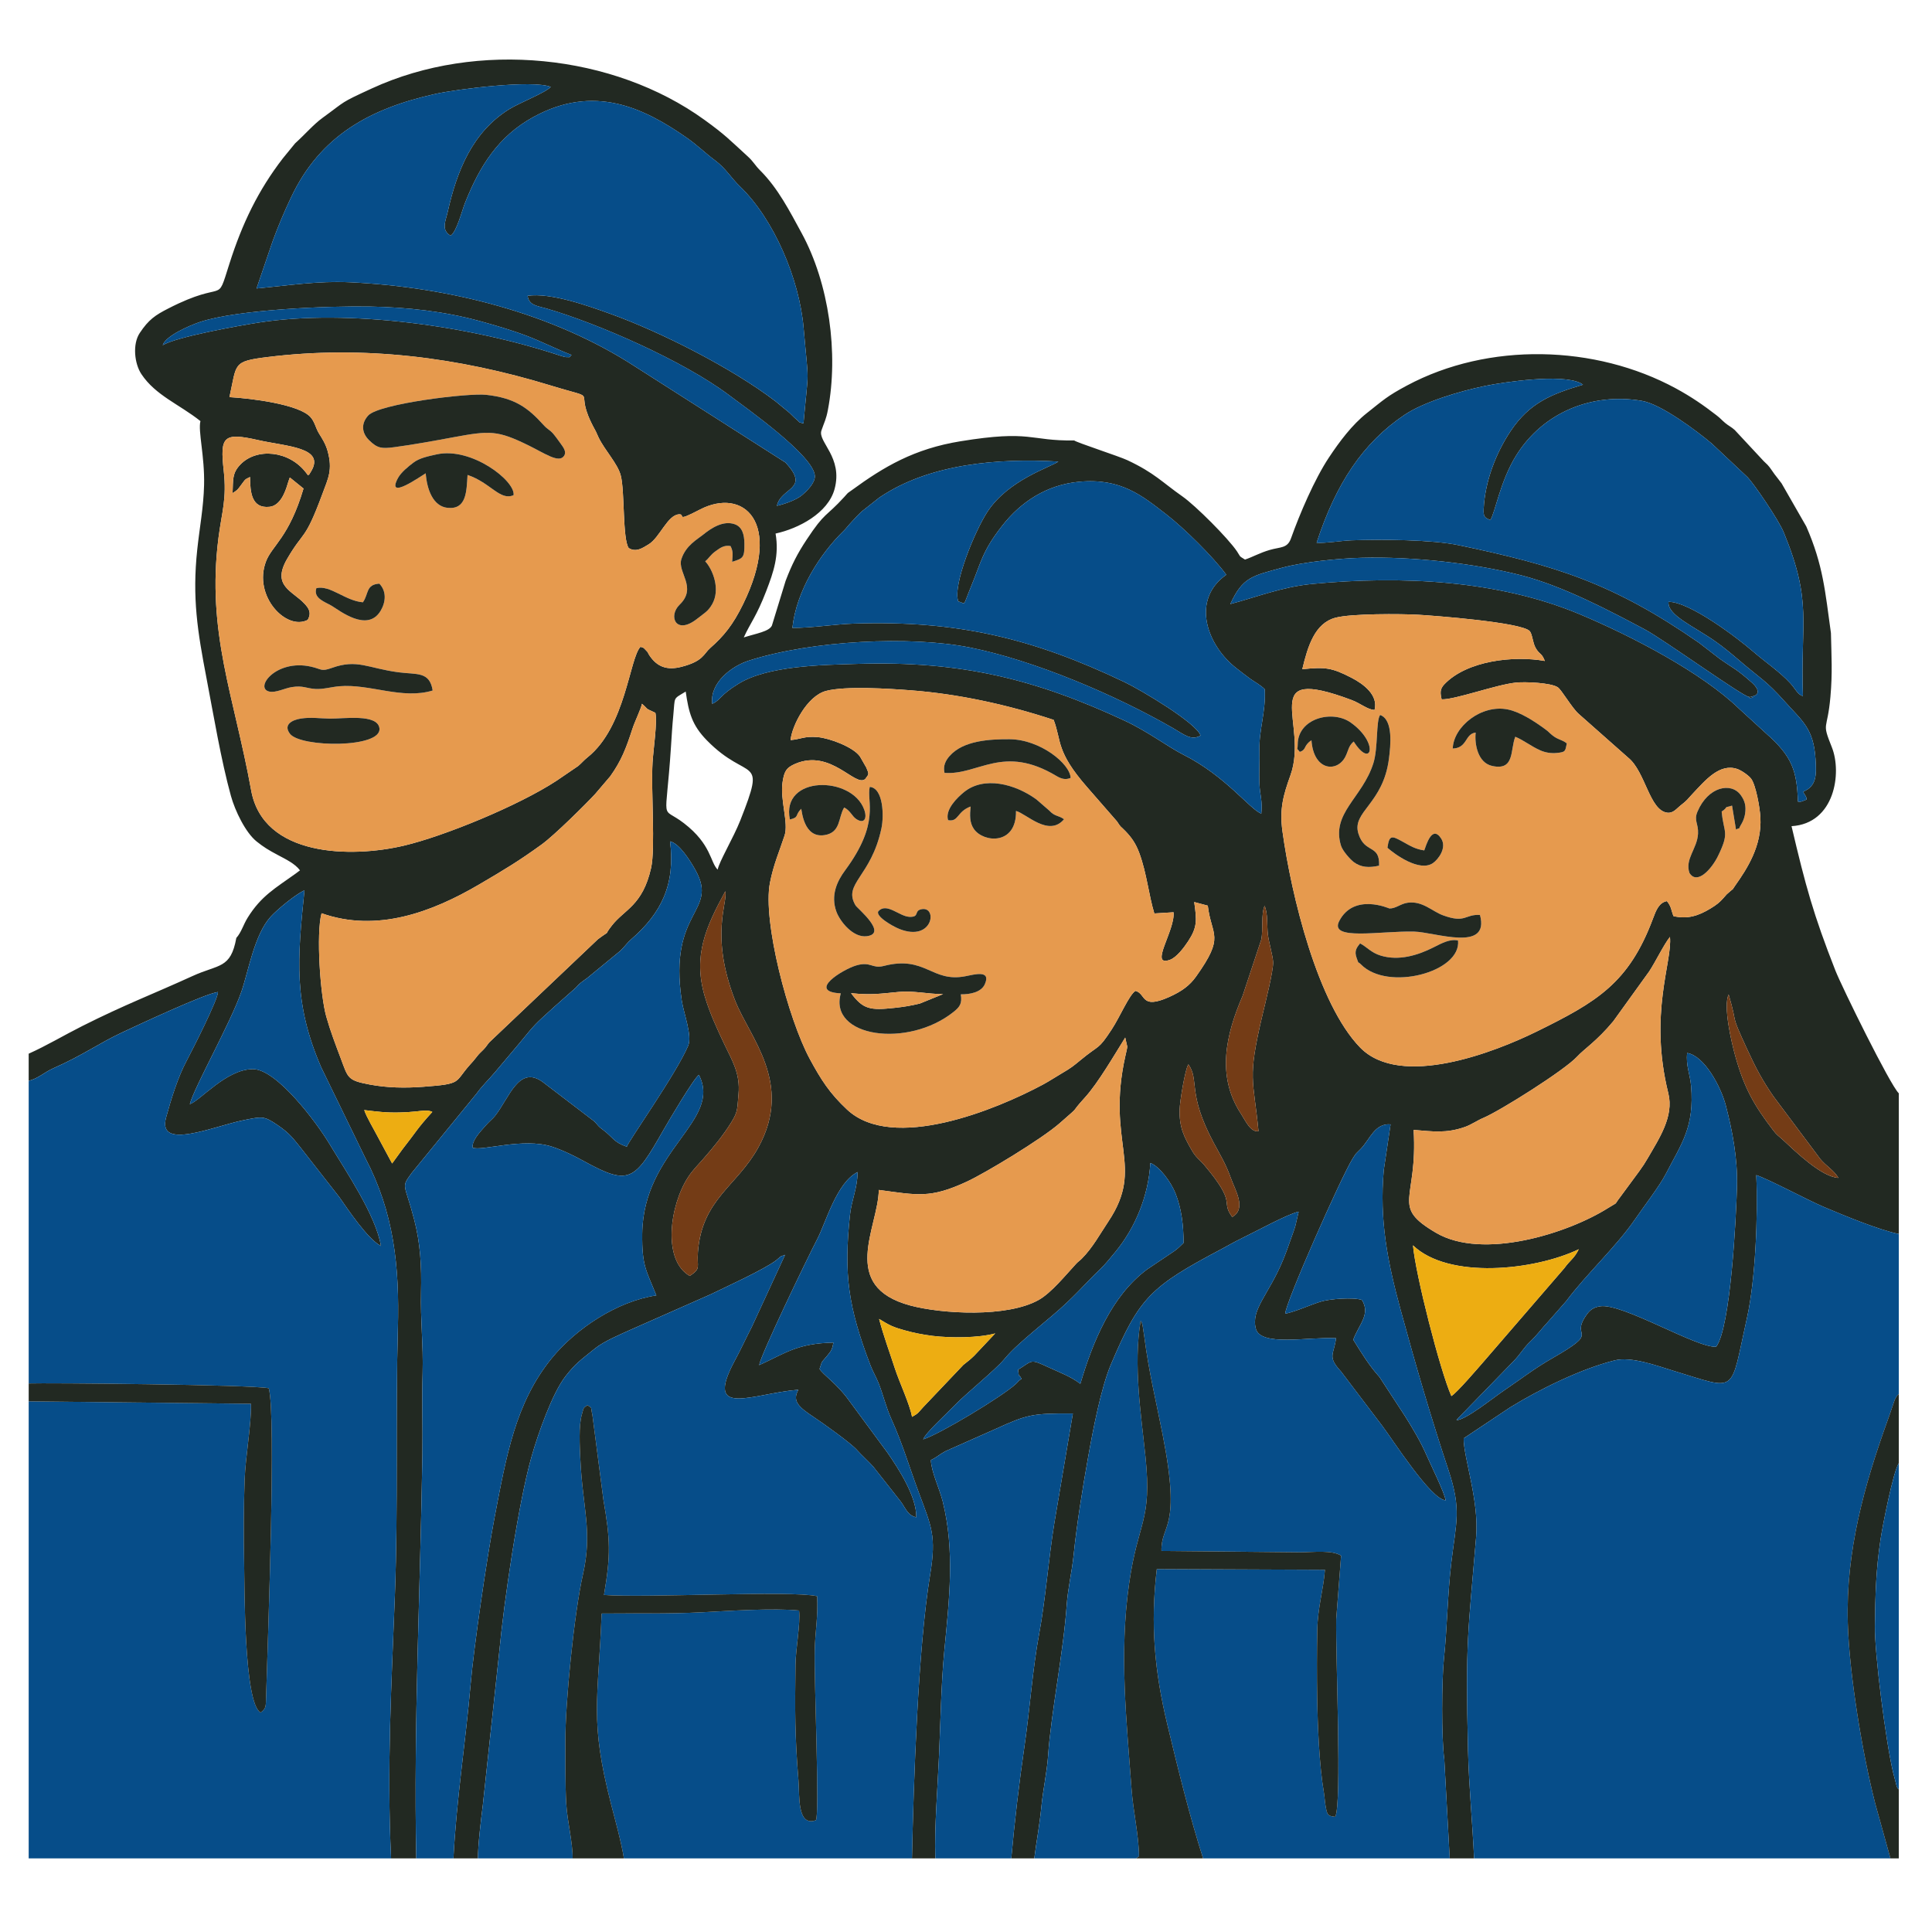 <?xml version="1.0" encoding="UTF-8"?> <svg xmlns="http://www.w3.org/2000/svg" xmlns:xlink="http://www.w3.org/1999/xlink" xmlns:xodm="http://www.corel.com/coreldraw/odm/2003" xml:space="preserve" width="70.617mm" height="70.008mm" version="1.1" style="shape-rendering:geometricPrecision; text-rendering:geometricPrecision; image-rendering:optimizeQuality; fill-rule:evenodd; clip-rule:evenodd" viewBox="0 0 7061.7 7000.8"> <defs> <style type="text/css"> .fil1 {fill:#064D89} .fil0 {fill:#222922} .fil3 {fill:#743C16} .fil2 {fill:#E69A4E} .fil4 {fill:#EDAD12} </style> </defs> <g id="Слой_x0020_1">  <g id="_2163118775072"> <path class="fil0" d="M3333.55 5178.82c23.88,-13.04 22.41,-15.57 41.28,-35.92l146.32 -154.04c21.13,-16.88 23.01,-17.55 39.8,-33.7l76.65 -81.38c-62.15,16.94 -162.79,17 -228.06,9.12 -35.51,-4.29 -73.13,-11.76 -105.42,-21.13 -15.71,-4.55 -30,-8.72 -44.74,-15.18 -7.83,-3.43 -16.04,-7.93 -22,-11.36l-24.18 -14.31c16.72,63.61 37.99,120.13 57.72,181.01 16.12,49.76 55.18,132.4 62.63,176.89zm2436.98 -612.6c-163.3,78.03 -476.03,110.52 -605.86,-14.31 8.74,104.51 99.26,458.94 140.27,550.85 20.37,-12.1 97.92,-102.94 118.89,-126.9l293.83 -340.35c22.2,-30.68 36.36,-35.23 52.87,-69.29zm-1444.52 -23.13c0.08,-64.18 -7.55,-125.24 -28.97,-180.03 -16.47,-42.15 -58.39,-99.27 -92.36,-112.27 -6.93,120.55 -55.37,237.43 -128.21,325.5 -21.34,25.8 -37.29,45.47 -53.01,60.51 -61.93,59.29 -95.14,102.44 -176.1,170.9 -47.78,40.41 -88.34,73.75 -122.34,104.68 -19.84,18.05 -35.39,32.87 -56,57.58 -30.89,37.05 -139.5,124.89 -179.88,166.99 -33.74,35.18 -105.54,99.7 -114.74,124.12 60.26,-18.94 286.35,-155.16 337.41,-201.46 16.06,-14.56 4.5,-7.87 22.08,-19.78 -13.11,-25.76 -7.39,6.65 -12.66,-33.41 55.66,-34.5 41.81,-40.75 113.86,-7.63 44.53,20.48 78.82,32.67 113.72,59.16 44.51,-149.5 112.13,-320.44 244.37,-418.41l99.8 -67.1c5.54,-4.09 7.82,-5.82 14.71,-11.86l18.32 -17.49zm177.89 -94.77c53.33,-30.24 10.95,-97.79 -4.5,-141.13 -19.08,-53.54 -38.48,-83.92 -63.18,-130.11 -98.02,-183.32 -51.28,-228.73 -92.53,-286.72 -12.18,17.97 -31.42,136.64 -32.02,165.43 -1.38,66.24 16.12,99.11 44.27,148.36 15.88,27.79 27.84,32.95 45.85,54.3 123.79,146.83 56.9,128.38 102.11,189.87zm-2923.66 -384.13c-15.42,-8.42 -42.79,-3.44 -60.6,-1.63 -21.24,2.16 -38.04,3.22 -59.76,3.71 -50.08,1.14 -80.29,-3.09 -128.59,-8.81 8.35,25.47 36.25,71.91 49.54,97.7l52.43 97.48 37.89 -52.12c51.94,-65.91 51.75,-73.54 109.09,-136.33zm3743.57 1126.83c35.89,-2.36 128.52,-77.99 173.61,-108.6 65.1,-44.18 111.13,-80.56 175.99,-117.64 180.07,-102.98 67.71,-71.37 121.05,-152.28 12.64,-19.18 24.23,-33.25 54.32,-37.86 81.64,-12.49 354.29,153.99 424.08,147.76 53.03,-69.58 73.12,-475.55 76.03,-586.24 2.68,-101.91 -17.1,-204.86 -40.98,-295.93 -17.95,-68.47 -77.88,-180.85 -141.03,-191.45 -5.46,44.55 10.7,78.62 14.19,119.96 12.76,150.96 -34.51,210.11 -92.72,322.85 -22.89,44.33 -83.12,122.63 -110.75,163.17 -68.56,100.61 -180.55,203.6 -252.95,300.97l-65.65 74.75c-24.74,26.49 -40.41,48.8 -66.34,73.66 -25.93,24.87 -33.62,43.78 -61.35,72.04l-197.64 203.37c-8.52,8.83 -2.01,0.05 -9.86,11.47zm-1211.02 -1398.57c-38.39,61.45 -99.04,166.03 -147.11,218.92 -62.59,68.86 -6.32,18.75 -92.74,94.46 -66.53,58.28 -272.17,182.36 -340.06,213.68 -133.79,61.72 -178.95,48.71 -320.77,29.88 -1.95,137.07 -146.71,352.1 115.15,422.41 114.65,30.78 354.07,44.89 469.89,-20.72 46.26,-26.2 100.3,-93.23 135.99,-131.55 9.14,-9.8 11.73,-9.93 20.66,-18.82 39.6,-39.43 68.19,-92.34 97.58,-136.3 135.04,-201.98 -9.58,-286.28 62.24,-605.97 1.83,-8.14 6.25,-25.82 6.68,-32.97l-7.51 -33.02zm2606.86 512.84c-16.5,-28.1 -45.04,-43.25 -66.31,-69.12l-171.58 -229.34c-39.21,-57.05 -62.33,-99.31 -95.48,-171.32 -65.86,-143.08 -31.2,-76.2 -67.89,-200.64 -20.4,43.03 9.78,172.69 24.17,224.64 33.12,119.62 71.09,183.95 140.08,273.67 12.83,16.69 16.99,17.41 33.82,32.98 45.17,41.78 141.11,135.77 203.19,139.13zm-2119.69 -170.68c-18.7,-194.97 -41.48,-187.63 14.11,-423.01 9.87,-41.79 40.83,-163.78 39.36,-195.33 -1.06,-22.63 -15.74,-72.21 -19.03,-99.67 -4.15,-34.69 0.56,-75.5 -12.04,-105.78 -13.34,29.18 -4.9,85.85 -12.07,122.85l-68.36 206.13c-60.84,141.44 -96.68,292.61 -6.22,430.92 16.06,24.55 35.06,68.95 64.25,63.89zm754.84 -15.54c-69.02,24.31 -117.56,16.49 -187.82,10.91 16,260.08 -86.32,277.24 81.58,375.94 171.36,100.75 482.22,2.38 629.41,-90.61 41.77,-26.39 16.72,-4.67 45.39,-41.69l67.95 -92.21c14.32,-19.98 20.63,-29.39 31.61,-48.37 41.44,-71.65 95.92,-152.39 75.06,-236.46 -72.37,-291.55 15.46,-482.48 5.9,-572.07 -22.81,28.52 -53.06,91.68 -75.85,126.09l-131.38 182.3c-59.92,72.27 -107.51,102.23 -131.64,128.7 -45.74,50.19 -283.91,199.73 -342.99,224.36 -21.76,9.08 -44.78,25.2 -67.22,33.11zm-2840 184.03c-66.51,102.29 -94.75,303.14 6.53,360.67 42.83,-29.09 25.33,-30.06 29.64,-87.16 14.7,-194.4 143.4,-241.08 221.37,-383.55 128.29,-234.4 -33.12,-401.51 -85.49,-536.1 -92.97,-238.94 -26.07,-357.94 -35.73,-399.2 -70.24,129.2 -118.94,234.22 -75.36,383.05 17.8,60.81 46.06,121.7 71.62,175.52 28.45,59.9 59.01,107.14 51.93,183.46 -4.93,53.08 -1.4,61.88 -25.6,101.29 -29.8,48.53 -67.54,94.21 -104.43,136.22 -21.68,24.69 -37.68,39.98 -54.48,65.8zm108.43 -1124.53c4.63,-28.07 57.44,-116.09 82.6,-179.74 97.53,-246.77 30.85,-136.1 -122.52,-293.14 -54.14,-55.43 -66.09,-101.63 -76.96,-177.93 -47.84,29.09 -38.45,16.77 -45.32,86.02 -3.83,38.68 -6.11,78.31 -8.69,117.91 -19,291.41 -40.23,209.62 47.6,277.31 100.7,77.61 95.69,143.08 123.29,169.57zm1227.96 -547.32c-166.68,-54.99 -346.15,-94.76 -523.34,-108.18 -77.56,-5.88 -236.78,-16.43 -308.4,2.31 -70.32,18.39 -125.12,128.79 -129.85,179.64 36.76,-2.76 49.5,-14.94 98.75,-10.8 44.06,3.71 132.35,36.96 155.3,71.55 0.2,0.3 21.83,37.61 22.58,39.41 10.32,24.92 10.94,23 -3.66,42.02 -35.97,32.44 -124.95,-111.68 -256.05,-55.28 -33.9,14.58 -40.45,29.22 -46.24,67.59 -9.5,63.08 22.56,148.48 7.54,194.13 -19.75,60.02 -40.29,105.6 -53.51,172.68 -27.72,140.74 67.1,499.29 145.6,644.39 41.29,76.3 72.83,125.6 136.04,184.74 167.19,156.45 546.42,-0.11 715.71,-91.01 25.47,-13.67 47.59,-28.74 71.13,-42.43 31.04,-18.06 40.25,-25.35 66.42,-47.05 71.38,-59.19 63.17,-34.46 114.24,-112.39 30.35,-46.31 63.6,-126.07 86.66,-140.78 39.8,9.91 17.87,69.36 122.67,22.61 47.25,-21.08 75.92,-42.71 98.82,-74.84 107.26,-150.49 56.78,-145.35 43,-259.3l-49.63 -13.21c9.74,67.77 11.36,92.22 -22.19,143.36 -14.41,21.96 -42.07,59.34 -66.83,67.95 -77.26,26.87 19.63,-106.73 13.54,-173.9l-70.3 4.33c-20.77,-68.99 -27.41,-145.11 -54.29,-219.25 -13.78,-37.99 -30.47,-59.94 -51.42,-81.72 -20.53,-21.32 -13.94,-9.82 -31.11,-35.91l-108.87 -124.82c-115.29,-131.86 -92.58,-168.08 -122.31,-245.84zm-2083.75 1204.75c10.25,-10.67 12.02,-15.36 20.86,-25.98l397.19 -376.99c54.24,-40.18 15.72,-4.63 50.56,-49.54 46.68,-60.18 112.43,-72.67 143.7,-210.65 16.37,-72.27 -0.64,-281.95 5.37,-385.31 2.79,-47.89 18.03,-148.1 10.4,-182.09 -42.48,-19.65 -21.63,-9.28 -49.04,-33.15 -4.24,20.71 -25.66,63.08 -35.06,92.08 -22.45,69.18 -40.04,115.94 -80.66,172.77l-55.35 64.97c-33.27,35.99 -148.31,150.39 -195.78,184.72 -84.5,61.1 -134.22,90.82 -227.96,145.83 -173.58,101.86 -374.45,176.74 -576.36,105.4 -20.3,74.55 -4.75,300 17.2,377.58 15.68,55.41 33.9,102.19 53.28,153.78 26.57,70.71 23.61,79.46 105.86,94.77 64.41,11.98 127.89,13.17 194.89,8.18 144.82,-10.81 112.77,-15.06 170.67,-80.01 13.07,-14.66 13.5,-14.51 24.46,-28.75 11.94,-15.51 11.51,-12.77 25.77,-27.61zm3879.09 -1420.12c-12.57,-32.23 -19.15,-21.24 -34.45,-49.19 -9.56,-17.46 -11.5,-49.23 -20.56,-59.68 -28.39,-32.74 -357.88,-57.18 -406.53,-59.96 -65.84,-3.76 -245.94,-4.55 -303.63,10.75 -75.42,20.01 -101.13,103.27 -121.34,188.19 83.37,-8.3 106.85,-6.44 180.25,31.54 44.15,22.85 98.17,63.47 83.97,117.37 -24.71,-0.38 -51.23,-24.01 -84.34,-36.4 -350.46,-131.17 -154.83,84.98 -223.09,275.08 -26,72.43 -40.63,122.8 -29.28,204.93 32.52,235.3 128.74,630.83 283.81,790.19 148.21,152.32 494.81,15.59 643.41,-57.4 222.04,-109.08 338.88,-177.6 427.09,-413.82 11.17,-29.89 21.76,-58.16 50.78,-63.81 16.26,18.9 15.64,33.38 24.11,54.88 51.43,11.92 91.15,-1.07 135.22,-27.8 22.09,-13.39 33.64,-22.39 47.97,-38.99 13.22,-15.3 9.11,-10.88 23.28,-23.29 18.34,-16.07 3.66,0.27 18.83,-21.18 44.05,-62.28 98.3,-145.65 92.42,-249.79 -2.13,-37.78 -16.7,-117.48 -33.66,-140.96 -8.43,-11.66 -35.52,-30.71 -51.18,-35.91 -64.52,-21.42 -115.83,40.83 -163.07,90.85 -20.2,21.39 -18.05,22.72 -44.07,42.71 -13.9,10.69 -26.18,28.95 -48.05,26.35 -65.84,-7.8 -79.73,-150.26 -143.64,-201.54l-180.55 -159.73c-25.3,-22.47 -62.61,-88.21 -76.54,-97.3 -25.22,-16.48 -118.83,-20.68 -154.05,-16.86 -72.86,7.92 -222.11,62.78 -270.3,61.05 -5.17,-22.45 -6.97,-37.16 9.69,-54.72 82.79,-87.25 255.03,-105.8 367.5,-85.56zm-2095.99 -274.97c-34.51,83.31 -17.71,63.99 -47.94,57.61 -21.4,-59.11 60.51,-256.88 105.71,-326.66 76.37,-117.9 231.77,-164.22 260.15,-184.8 -217.98,-12.57 -470.16,6.77 -653.96,131.25l-55.99 44.18c-16.89,12.1 -37.48,36.51 -50.2,49.97 -10.93,11.55 -13.93,17.37 -25.19,28.37 -87.57,85.56 -172.31,219.15 -186.81,354.08 67.2,0.84 152.6,-13.31 225.8,-15.68 376.28,-12.17 651.9,53.12 988.46,214.08 61.42,29.37 263.21,149.85 277.64,195.12 -33.83,20.35 -62.49,-5.08 -99.38,-26.36 -209.84,-121.07 -509.07,-248.73 -744.96,-295.64 -214.57,-42.68 -574.54,-26.49 -807.59,48.49 -60.89,19.59 -142.41,79.53 -133.02,157.72 31.16,-14.07 26.04,-30.54 96.63,-73.81 107.56,-65.94 304.72,-68.44 435.54,-72.37 378.45,-11.37 649.74,56.06 975.28,207.7 85.49,39.83 157.2,95.27 215.04,124.53 153.86,77.84 241.43,197.93 284.37,215.33 5.28,-46.94 -5.38,-67.82 -7,-112.93 -1.4,-39.28 1.4,-79.52 0.27,-120.42 -2.01,-72.82 24.38,-141.07 19.22,-221.71 -16.68,-16.32 -37.2,-26.64 -52.71,-37.86 -20.04,-14.52 -31.29,-23.76 -49.21,-37.53 -109.59,-84.12 -169.04,-251.05 -38.39,-342.86 -48.18,-65.81 -154.93,-170.9 -219.42,-220.72 -88.19,-68.13 -166.08,-133.6 -319.2,-119.04 -119.24,11.34 -212.91,74.39 -279.87,159.82 -74.01,94.43 -77.49,133.75 -113.27,220.14zm-1252.59 -137.73c-22.95,-33.5 -13.89,-206.12 -28.95,-264.84 -11.27,-43.95 -57.81,-91.36 -81.11,-139.2 -6.36,-13.05 -6.62,-16.26 -12.9,-27.61 -90.83,-164.28 36.09,-101.92 -163.74,-162.98 -335.4,-102.49 -681.67,-147.07 -1033.15,-103.55 -129.66,16.05 -112,23.48 -139.48,146.58 78.87,4.31 254.07,26.22 295.96,72.64 16.56,18.34 18.88,40.4 32.06,61.25 10.8,17.08 23.73,37.58 30.73,62.75 19.24,69.16 2.36,99.46 -18.84,156.74 -65.33,176.51 -67.05,131.09 -129.1,237.99 -57.56,99.16 19.89,116.32 63.68,163.74 15.21,16.46 26.49,32.27 11.62,59.1 -77.84,40.79 -200.27,-86.82 -152.73,-213.24 22.01,-58.51 84.43,-87.8 137.37,-266.88l-49.93 -40.36c-0.91,1.53 -1.64,3.76 -2.06,4.93l-5.19 15.63c-9.48,33.27 -27.94,82.54 -67.13,86.59 -65.34,6.75 -70.81,-52.07 -71.17,-109 -20.26,10.49 -14.2,4.6 -33.48,30.32 -12.51,16.7 -11.55,16.8 -30.34,28.62 2.23,-49.3 -1.98,-72.42 28,-103.99 59.59,-62.73 178.94,-52.25 241.11,30.09l7.01 9.13c9.08,-11.49 -4.23,9.91 10.13,-13.45 54.99,-89.47 -88.85,-92 -192.93,-115.64 -127.65,-28.98 -139.44,-12.83 -125.77,110.76 11.74,106.12 -6.61,149.13 -19.03,246.26 -44.25,346.41 57.07,578.48 119.4,923.22 44.05,243.6 365.31,247.78 558.58,202.12 147.94,-34.95 419.36,-146.55 557.29,-236.97l79.37 -54.07c14.96,-12.79 19.13,-19.62 34.54,-31.96 139.39,-111.57 152.86,-362.52 193.33,-403.74 12.99,5.71 6.34,-1.76 21.54,14.54 10.57,11.35 2.13,3.39 10.65,16.22 28.31,42.64 64.56,56.18 118.27,42.19 79.77,-20.78 79.5,-46.63 104.52,-68.67 49.41,-43.52 82.68,-83.91 120.13,-160.46 147.14,-300.82 0.16,-427.92 -158.42,-345.19 -92.96,48.49 -50.6,16.14 -75.31,17.08 -42.35,1.62 -71.02,85.32 -111.71,109.84 -22.06,13.29 -45.58,30.26 -72.82,13.47zm3149.31 -102.13c-20.17,-9.71 -25.78,-10.3 -24.27,-41.08 4.92,-100.69 44.62,-203.67 98.59,-284.45 69.17,-103.54 149.67,-135.33 264.36,-169.37 -1.31,-1.13 -3.27,-2.37 -4.26,-2.93 -0.99,-0.55 -3.1,-2.11 -4.35,-2.75 -69.71,-35.49 -281.83,-3.55 -347.91,9.88 -95.81,19.48 -226.47,59.67 -294.83,105.41 -153.24,102.53 -252.31,253.24 -322.17,468.12 31.1,2.4 89.75,-7.51 126.78,-8.92 108.3,-4.12 294.86,-2.62 392.64,17.8 355.16,74.19 564.69,139.06 878.24,356.67l75.49 58.3c52.94,37.56 59.38,35.3 118.88,88.32 27.12,24.16 24.64,43.15 5.18,48.09 -48.55,12.32 27.88,4.99 -16.36,3.24 -22.57,-0.9 -313.65,-210.88 -381.15,-246.73 -126.16,-67.01 -297.47,-157.95 -449.69,-197.25 -174.99,-45.17 -402.35,-69.49 -584.6,-64.66 -83.58,2.22 -212.4,14.88 -291.82,36.45 -110.01,29.89 -143.89,34.6 -189.1,132.62 94.83,-24.86 189.64,-63.17 301.26,-73.63 324.1,-30.41 677.04,-14.28 975.85,110.9 192.42,80.62 447.26,214.23 582.43,345.22l97.62 89.35c98.69,86.24 113.53,139.94 117.68,250.38 14.07,1.81 15.24,-2.03 31.24,-7.31 0.66,-13.36 -7.15,-15.12 -11.82,-29.09 47.91,-20.56 48.81,-57.8 44.74,-119.84 -7.34,-112.07 -48.28,-138.06 -112.69,-210.16 -69.04,-77.28 -88.12,-82.85 -164.85,-148.8 -24.69,-21.22 -57.08,-48.45 -89.16,-70.96 -79.18,-55.54 -175.5,-95.2 -170.45,-144.19 76.35,-0.4 247.65,128.62 311.33,183.68 40.91,35.38 95.49,72.48 133.3,113.58 20.02,21.77 27.18,42.32 46.56,47.24 -9.7,-276 35.56,-340.86 -69.92,-597.85 -19.33,-47.1 -109.29,-178.06 -132.13,-201.82l-130.67 -122.87c-55.49,-46.83 -185.74,-144.57 -256.11,-156.49 -182.36,-30.89 -360.68,42.09 -458.61,198.47 -59.54,95.09 -77.2,210.07 -95.25,237.43zm-3358.12 -603.73c-54.87,-20.83 -108.19,-48.65 -164.21,-69.88 -55.13,-20.9 -117.03,-39.04 -172.18,-54.13 -127.94,-35 -263.17,-50.19 -399.66,-52.81 -147.3,-2.83 -482.83,9.98 -622.42,56.48 -36.65,12.2 -125.35,50.38 -135.95,84.66 49.63,-30.32 276.79,-71.13 351.85,-82.76 327.85,-50.79 774.59,12.41 1101.1,121.07 2.74,0.92 17.58,5.36 20.64,5.3 20.39,-0.43 7.79,3.89 20.83,-7.93zm-75.93 -979.7c-67.86,-26.7 -343.87,8.33 -421.31,25.54 -238.7,53.03 -421.4,151.92 -528.41,379.03 -25.13,53.31 -45.43,100.81 -66.96,159.48l-58.81 172.68c113.65,-10.6 224.18,-28.24 342.14,-22.6 363.48,17.37 741.08,112.98 1040.77,307.5l550.17 351.12c93.29,99.29 -17.3,90.56 -30.93,158.42 33.72,-8.02 72.5,-22.78 91.88,-39.14 15.37,-12.99 47.5,-43.14 46.65,-69.55 -2.39,-73.56 -248.89,-247.17 -315.07,-296.9 -164.01,-123.28 -476.55,-260.67 -666.56,-315.72 -33.45,-9.69 -63.06,-10.99 -68.35,-46.24 84.75,-12.81 226.87,38.59 303.83,66.3 184.48,66.42 444.06,198.37 602.1,319.09l51.21 42.14c9.35,8.41 15.8,16.2 23.76,22.74 20.44,16.77 2.79,8.44 27.5,16.44 19.83,-221.46 19.91,-124.25 0.53,-349.07 -15.61,-181.07 -110.03,-399.61 -232.6,-517.33 -32.27,-31 -51.62,-66.1 -91.37,-95.54 -34.7,-25.7 -64.55,-55.62 -103.77,-82.94 -158.2,-110.2 -339.06,-196.19 -559.2,-75.87 -129.38,70.71 -196.83,179.95 -249.6,311.69 -13.16,32.85 -31.4,108.36 -53.94,122.63 -35.62,-21.78 -18.06,-53.15 -10.44,-87.15 33.82,-150.89 90.78,-292.3 225.47,-375.7 37.55,-23.25 130.74,-59.19 151.31,-81.05zm1913.22 1292.36c9.86,7.78 163.72,57.72 194.3,72.07 99.93,46.92 127.27,80.77 201.24,132.46 47.47,33.18 167.2,152.77 199.57,201.11 13.85,20.68 4.96,14.86 29.09,29.68 29.34,-9.91 53.43,-24.4 90.5,-35.24 39.34,-11.5 64.38,-5.16 77.59,-42.23 31.74,-89.07 85.64,-215.65 138.63,-295.51 38.55,-58.09 84.49,-119.58 138.19,-162.1 62.49,-49.46 74.68,-62.31 146.48,-100.77 298.78,-160.07 688.95,-149.64 983.5,10.2 57.26,31.08 102,62.18 148.54,98.25 15.4,11.93 17.72,16.27 31.8,28.18 12.05,10.18 22.54,14.41 34.83,25.64l106.18 114.08c5.38,5.82 8.45,7.53 13.52,12.97 10.15,10.87 14,18.48 25.66,34.42 9.44,12.89 17.08,21.16 26.07,33.87l90.05 157.1c61.95,141.65 68.99,238.25 90.15,389.67 1.86,85.64 5.88,145.03 -1.84,232.57 -11.41,129.56 -33.41,88.23 5.37,185.45 36.84,92.34 11.01,278.45 -147.56,287.89 51.2,218 79.79,322.69 160.16,527.27 23.62,60.13 200.41,419.61 231.94,449.18l0 514.22c-76.06,-15.82 -199.14,-67.36 -270.63,-97.39 -63.95,-26.85 -200.85,-101.16 -250.39,-117.89 6.9,147.4 -3.18,384.65 -33.83,521.4 -63.27,282.31 -30.34,266.09 -266.62,194.61 -59.95,-18.14 -155.59,-54.27 -217.25,-38.77 -123.92,31.16 -275.51,106.14 -382.39,171.99l-169.38 112.99c-0.55,70.61 56.67,226.65 45.55,360.24 -29.59,355.65 -39.41,376.74 -29.62,781.25 3.11,128.46 16.12,262.65 22.19,393.83l-89.16 0 -19.8 -362.14c-10.9,-78.66 -9.48,-289.76 -1.39,-366.74 12.24,-116.47 13.18,-236.1 27.16,-353.37 17.52,-146.94 37.44,-192.51 -10.16,-335.83 -63.72,-191.83 -118.45,-378.26 -175.22,-586.75 -46.98,-172.5 -78.41,-327.81 -61.51,-511.86l24.74 -166.24c-57.81,-4.75 -75.19,54.45 -108.72,89.2 -19.14,19.85 -15.5,12.81 -30.19,36.43 -42.34,68.1 -246.48,528.84 -246.14,566.65 42.97,-9.84 88.63,-31.4 128.57,-44.02 33.92,-10.71 120.82,-16.92 151.65,-6.53 33.16,52.41 -12.01,91.09 -31.5,145.41 30.77,50 60.4,97.54 95.61,136l92.31 141.47c28.83,45.41 58.82,95.99 80.71,146.42 14.16,32.6 65.76,136.52 68.93,163.17 -54.4,-3 -194.08,-223.12 -232.45,-273.38l-149.93 -197.6c-51.24,-55.56 -25.87,-60.65 -18.13,-121.64 -102.53,-5.47 -275.42,31.85 -293.23,-34.99 -18.61,-69.85 46.56,-123.61 98.51,-248.27 10.46,-25.09 21.61,-56.27 30.75,-82.7 6.52,-18.86 10.45,-27.84 15.46,-45.45l11.8 -50.96c-38.09,7.41 -154.08,71.17 -210.99,98.66 -26.84,12.98 -44.49,23.88 -70.04,37.38 -260.92,137.82 -301.08,177.41 -405.05,422.04 -35.93,84.54 -65.79,240.31 -83.1,337.63 -20.65,116.09 -40.98,240.57 -53.38,360.51 -6.16,59.63 -21.15,122.97 -25.01,179.35 -11.88,173.44 -57.63,396.42 -68.34,554.32 -3.85,56.79 -18.62,124.29 -24.49,185.5 -6.06,63.13 -17.56,124.38 -25.84,188.33l-84.09 0c11.75,-131.71 29.12,-279.26 48.42,-411.43 19.62,-134.41 29.38,-279.81 53.17,-407.78 24.02,-129.2 34.69,-277.24 55.95,-407.35l67.56 -399.43c-149.25,-0.87 -165.61,3.14 -285.09,57.46l-180.59 80.17c-21.47,11.4 -34.46,24.2 -53.22,32.31 0.93,41.89 31.5,104.25 43.32,151.77 44.6,179.36 23.84,358.11 5.56,547.23 -10.98,113.57 -13.93,259.15 -18.93,376.82 -4.96,116.55 -17.58,268.09 -13.63,380.23l-85.52 0c6,-277.01 21.65,-764.03 66.45,-1037.18 23.33,-142.22 4.95,-175.09 -41.35,-299.79 -34.29,-92.35 -60.27,-180.78 -99.9,-267.94 -20.26,-44.57 -29.95,-88.69 -47.14,-132.28 -8.24,-20.89 -20.69,-41.45 -29.71,-65.01 -82.2,-214.84 -97.66,-333.88 -75.11,-548.15 6.04,-57.43 27.62,-98.57 28.01,-158.2 -76.92,38.5 -115.72,184.14 -147.26,244.62 -35.37,67.84 -205.76,420.8 -212.49,461.03 98.85,-45.17 139.48,-79.46 271.52,-82.46 -4.75,26.04 -8.34,30.57 -24.36,49.93 -22.95,27.74 -14.74,12.4 -26.38,46.45 12.05,20.74 64.31,54.69 106.27,113.57l141.71 192.18c41.36,59.64 107.26,161.72 105.57,236.63 -32.38,-7.33 -39.18,-34.32 -57.18,-58.16l-100.06 -127.01c-14.96,-17.08 -44.34,-43.66 -59.27,-60.69 -22.28,-25.41 -123.33,-97.52 -159.07,-121.2 -55.1,-36.49 -78.6,-58.26 -55.43,-99.27 -165.12,12.56 -347.78,107.53 -232.76,-105.65 22.81,-42.27 42.18,-84.92 62.65,-124.27l121.6 -263.22c-25.21,8.63 -13.58,5.08 -31.92,19.43 -42.33,33.11 -188.65,99.87 -241.24,125.43l-287.24 126.99c-41.4,18.86 -101.58,43.47 -135.47,71.19 -53.21,43.53 -68.34,51.66 -106.63,100.64 -47.89,61.27 -99.89,207.96 -124.69,295.48 -48.05,169.55 -100.42,529.05 -117.7,712.63l-59.79 558.06c-6.71,53.49 -18.05,146.05 -18.02,196.22l-89.54 0c10.9,-214.94 44.26,-422.54 62.55,-634.25 11.71,-135.58 59.48,-464.54 87.8,-612.27 42.75,-222.98 75.82,-417.27 208.16,-580.61 88.66,-109.44 240.94,-209.67 383.11,-230.61 -36.98,-92.53 -52.93,-107.3 -51.62,-225.26 3.4,-307.07 293.41,-412.03 207.28,-580.8 -17.49,10.34 -111.84,170.13 -130.58,203.1 -104.9,184.58 -123.82,203.55 -290.7,111.73 -32.66,-17.98 -75.28,-39.19 -115.17,-52.24 -106.12,-34.73 -258.16,17.42 -290.72,3.37 -2.85,-24.91 22.78,-52.68 49.1,-82.31 12.83,-14.43 24.91,-23.55 33.22,-34.15 51.61,-65.83 86.39,-184.93 172.31,-124.73l189.7 144.82c19.64,19.65 9.75,14.67 33.99,32.68 33.69,25.03 36.75,43.87 85.17,60.26 6.57,-21.04 181.12,-267 224.33,-369.02 15.55,-36.73 -16.46,-119.1 -23.42,-165.24 -50.23,-332.9 136.29,-320.86 50.2,-476.64 -19.77,-35.76 -59.3,-97.79 -92.83,-105.17 19.08,156.84 -30.37,261.01 -142.78,358.48 -14.95,12.96 -19.88,22.57 -38.97,41.43l-120.5 99.05c-2.15,1.62 -8.87,6.35 -11.68,8.42l-11.81 8.84c-14.66,12.1 -9.28,9.29 -20.18,19.81l-77.62 68.81c-72.45,65.85 -68.05,60.59 -127.4,133.19l-88.53 105.07c-25.55,30.1 -45.76,48.25 -67.95,78.82l-237.15 290.28c-39.9,55.42 -26.34,34.43 8.84,168.7 23.18,88.41 27.66,173.44 25.34,267.1 -2.46,99.16 8.62,194.95 5.82,293.71 -2.79,98.27 0.65,200.63 -0.84,300.39 -7.35,491.86 -32.32,981.86 -22.39,1475.24l-92.02 0c-16.02,-333.85 1.53,-633.88 13.89,-961.37 12.27,-325.26 1.97,-650.28 10.91,-974.47 6.36,-230.74 -14.86,-425.12 -118.57,-623.31l-161.54 -332.02c-102.25,-236.01 -87.06,-395.7 -61.31,-647.07 -31.68,13.83 -100.4,70.57 -124.01,96.85 -59.51,66.24 -80.87,199.43 -106.6,273.59 -39.82,114.75 -171,346.27 -188.54,411.12 37.43,-11.96 135.38,-129.97 232.27,-128.06 86.73,1.71 231.23,195.23 276.96,271.21 61.19,101.63 171.21,263.66 189.48,375.06 -47.84,-24.27 -119.87,-132.46 -152.14,-178.49l-143.59 -183.53c-24.27,-29.44 -36.31,-48.53 -81.21,-79.18 -51.14,-34.91 -56.13,-32.34 -125.34,-18.5 -106.69,21.34 -316.58,113.18 -283.05,-9.85 17.93,-65.8 43.37,-147.89 74.5,-206.17 22.39,-41.89 115.66,-226.32 115.21,-252.52 -47.1,5.61 -294.28,121.52 -352.22,148.62 -81.93,38.33 -143.32,83.38 -250.28,130.44 -31.28,13.77 -54.43,36.87 -89.44,45.69l0 -99.26c64.99,-28.97 128.75,-67.26 195.51,-100.86 156.55,-78.78 257.37,-116.26 404.07,-183.26 95.4,-43.57 138.9,-25.19 159.37,-138.98 18.49,-20.57 25.32,-48.07 41.52,-74.12 49.33,-79.37 100.88,-107.62 173.79,-159.93l17.37 -12.97c-17.84,-24.42 -52.37,-40.86 -80.91,-56.06 -34.4,-18.31 -51.99,-29.01 -77.67,-49.6 -40.46,-32.43 -78.86,-112.24 -93.84,-166.46 -36.1,-130.65 -63.29,-294.83 -89.31,-430.57 -32.74,-170.77 -52.64,-292.92 -33.73,-470.2 8.53,-80.05 22.92,-153.43 24.94,-235.59 2.59,-105.14 -22.68,-197.55 -13.31,-233.65 -78.15,-61.94 -163.92,-93.72 -215.78,-171.64 -25.58,-38.43 -33.09,-109.47 -6.23,-150.1 32.74,-49.53 57.58,-65.77 104.21,-89.68 216.04,-110.78 173.76,-6.57 223.53,-163.2 47.29,-148.81 105.84,-269.29 195.31,-385.53l45.06 -55.11c38.2,-34.56 66.63,-68.7 100.54,-93.32 88,-63.88 61.21,-52.67 179.84,-107.28 385.82,-177.65 882.83,-125.68 1215.33,114.55 77.07,55.68 91.58,72.66 159.32,134.53 20.31,18.56 26.28,32.31 43.85,49.76 66.37,65.9 108.98,150.36 151.86,228.81 101.56,185.82 135.68,440.81 96.75,646.71 -6.95,36.76 -13.12,44.29 -23.85,76.11 -13.88,41.15 79.8,97.74 48,214.2 -24.05,88.07 -132.22,144.1 -215.57,162.26 13.66,79.36 -7.08,139.67 -33.68,209.06 -36.09,94.12 -57.83,116.23 -82.53,170.62 45.97,-14.57 92.32,-21.49 102.75,-43.08l50.15 -163.5c23,-60.43 43.14,-99.71 76.6,-150.38 68.67,-104.01 68.61,-80.65 137.78,-156.38 18.66,-20.43 6.82,-9.71 28.11,-25.26 116.88,-85.36 227.59,-150.8 395.74,-178.24 262.07,-42.76 250.89,-0.77 416.67,-3.13z"></path> <path class="fil1" d="M1429.49 6792.67l-1324.62 0 0 -1670.59 812.53 8.89c1.41,79.19 -20.27,192.39 -23.3,279.77 -3.4,97.9 -3.95,202.57 -1.77,300.53 1.82,81.4 -1.51,514.27 60.31,548.48 20.58,-16.4 18.91,-20.42 20.12,-60.88 6.69,-223.64 36.82,-1029.29 9.62,-1124.61 -62.94,-13.5 -821.52,-19.89 -877.51,-17.55l0 -1106c35.01,-8.82 58.16,-31.92 89.44,-45.69 106.96,-47.06 168.35,-92.11 250.28,-130.44 57.94,-27.1 305.12,-143.01 352.22,-148.62 0.45,26.2 -92.82,210.63 -115.21,252.52 -31.13,58.28 -56.57,140.37 -74.5,206.17 -33.53,123.03 176.36,31.19 283.05,9.85 69.21,-13.84 74.2,-16.41 125.34,18.5 44.9,30.65 56.94,49.74 81.21,79.18l143.59 183.53c32.27,46.03 104.3,154.22 152.14,178.49 -18.27,-111.4 -128.29,-273.43 -189.48,-375.06 -45.73,-75.98 -190.23,-269.5 -276.96,-271.21 -96.89,-1.91 -194.84,116.1 -232.27,128.06 17.54,-64.85 148.72,-296.37 188.54,-411.12 25.73,-74.16 47.09,-207.35 106.6,-273.59 23.61,-26.28 92.33,-83.02 124.01,-96.85 -25.75,251.37 -40.94,411.06 61.31,647.07l161.54 332.02c103.71,198.19 124.93,392.57 118.57,623.31 -8.94,324.19 1.36,649.21 -10.91,974.47 -12.36,327.49 -29.91,627.52 -13.89,961.37z"></path> <path class="fil1" d="M6940.39 4510.41l0 584.84c-6,5.51 -4.11,2.86 -9.8,11.79l-4.83 8.91c-0.99,2.07 -7.22,20.4 -8.66,24.75 -6.96,20.97 -9.94,29.71 -17.02,49.34 -85.96,238.27 -153.66,480.37 -146.14,741.52 5.39,187.18 52.13,472.13 100.12,660.19l55.78 200.92 -1521.82 0c-6.07,-131.18 -19.08,-265.37 -22.19,-393.83 -9.79,-404.51 0.03,-425.6 29.62,-781.25 11.12,-133.59 -46.1,-289.63 -45.55,-360.24l169.38 -112.99c106.88,-65.85 258.47,-140.83 382.39,-171.99 61.66,-15.5 157.3,20.63 217.25,38.77 236.28,71.48 203.35,87.7 266.62,-194.61 30.65,-136.75 40.73,-374 33.83,-521.4 49.54,16.73 186.44,91.04 250.39,117.89 71.49,30.03 194.57,81.57 270.63,97.39z"></path> <path class="fil1" d="M3333.36 6792.67l-1052.91 0c-9.18,-58.62 -31.75,-139.19 -46.93,-198.36 -79.28,-308.97 -46.75,-375.8 -34.57,-696.66 121.33,-1.34 242.91,1.82 364.73,-4.41 98.01,-5.02 264.34,-16.23 357.03,-6.61 5.58,46.96 -12.37,140.15 -13.11,198.46 -2.14,168.02 -2.54,256.96 11.07,424.94 4.23,52.23 -5.72,167.94 63.26,143.27 14.83,-12.38 -6.76,-512.65 -3.99,-621.74 1.79,-70.36 12.69,-124.6 8.67,-197.27 -95.93,-21.77 -632.86,7.08 -778.95,-4.52 24.97,-146.72 23.04,-202.17 -2.27,-348.78l-39.93 -307.63c-7.53,-33.3 0.92,-24.75 -17.94,-36.94 -17.3,9.8 -13.88,10.81 -20.47,32.66 -12.66,42.01 -7.91,118.22 -5.96,161.7 8.17,182.5 45.6,265.4 9.5,424.55 -31.56,139.08 -65.1,472.17 -63.98,610.12 0.61,74.88 -1.09,151.93 3.06,226.25 3.62,64.62 23.74,141.02 23.42,200.97l-346.12 0c-0.03,-50.17 11.31,-142.73 18.02,-196.22l59.79 -558.06c17.28,-183.58 69.65,-543.08 117.7,-712.63 24.8,-87.52 76.8,-234.21 124.69,-295.48 38.29,-48.98 53.42,-57.11 106.63,-100.64 33.89,-27.72 94.07,-52.33 135.47,-71.19l287.24 -126.99c52.59,-25.56 198.91,-92.32 241.24,-125.43 18.34,-14.35 6.71,-10.8 31.92,-19.43l-121.6 263.22c-20.47,39.35 -39.84,82 -62.65,124.27 -115.02,213.18 67.64,118.21 232.76,105.65 -23.17,41.01 0.33,62.78 55.43,99.27 35.74,23.68 136.79,95.79 159.07,121.2 14.93,17.03 44.31,43.61 59.27,60.69l100.06 127.01c18,23.84 24.8,50.83 57.18,58.16 1.69,-74.91 -64.21,-176.99 -105.57,-236.63l-141.71 -192.18c-41.96,-58.88 -94.22,-92.83 -106.27,-113.57 11.64,-34.05 3.43,-18.71 26.38,-46.45 16.02,-19.36 19.61,-23.89 24.36,-49.93 -132.04,3 -172.67,37.29 -271.52,82.46 6.73,-40.23 177.12,-393.19 212.49,-461.03 31.54,-60.48 70.34,-206.12 147.26,-244.62 -0.39,59.63 -21.97,100.77 -28.01,158.2 -22.55,214.27 -7.09,333.31 75.11,548.15 9.02,23.56 21.47,44.12 29.71,65.01 17.19,43.59 26.88,87.71 47.14,132.28 39.63,87.16 65.61,175.59 99.9,267.94 46.3,124.7 64.68,157.57 41.35,299.79 -44.8,273.15 -60.45,760.17 -66.45,1037.18z"></path> <path class="fil1" d="M5298.86 6792.67l-901.42 0c-49.77,-156.44 -90.78,-323.15 -131,-490.73 -45.69,-190.41 -62.59,-363.85 -38.11,-566.93l614.52 2.65c-5.29,72.34 -26.37,135.71 -28,220.6 -1.58,81.66 -1.67,165.27 -0.33,246.99 1.61,99.08 7.48,248.17 24.37,345.62 3,17.3 3.27,34.57 6.85,53.58 6.05,32.15 8.15,32.43 34.83,36.19 24.69,-49.89 1.01,-579.47 3.46,-722.43l17.83 -232.09c-33.22,-21.14 -98.13,-12.69 -150.97,-12.28l-505.63 -4.84c-1.96,-101.83 73.81,-72.22 4.49,-424.65 -26.06,-132.49 -50.17,-226.75 -67.36,-359.68l-6.12 -40.41c-6.76,-21.63 -0.99,-7.05 -7.17,-16.15 -27.24,163.09 2.11,343.65 17.85,497.29 24.23,236.7 -27.04,232.17 -59.96,463.39 -36.78,258.3 -9.05,499.92 8.97,750.06 5.81,80.6 26.8,171.01 27.24,245.95l-10.62 7.87 -372.13 0c8.28,-63.95 19.78,-125.2 25.84,-188.33 5.87,-61.21 20.64,-128.71 24.49,-185.5 10.71,-157.9 56.46,-380.88 68.34,-554.32 3.86,-56.38 18.85,-119.72 25.01,-179.35 12.4,-119.94 32.73,-244.42 53.38,-360.51 17.31,-97.32 47.17,-253.09 83.1,-337.63 103.97,-244.63 144.13,-284.22 405.05,-422.04 25.55,-13.5 43.2,-24.4 70.04,-37.38 56.91,-27.49 172.9,-91.25 210.99,-98.66l-11.8 50.96c-5.01,17.61 -8.94,26.59 -15.46,45.45 -9.14,26.43 -20.29,57.61 -30.75,82.7 -51.95,124.66 -117.12,178.42 -98.51,248.27 17.81,66.84 190.7,29.52 293.23,34.99 -7.74,60.99 -33.11,66.08 18.13,121.64l149.93 197.6c38.37,50.26 178.05,270.38 232.45,273.38 -3.17,-26.65 -54.77,-130.57 -68.93,-163.17 -21.89,-50.43 -51.88,-101.01 -80.71,-146.42l-92.31 -141.47c-35.21,-38.46 -64.84,-86 -95.61,-136 19.49,-54.32 64.66,-93 31.5,-145.41 -30.83,-10.39 -117.73,-4.18 -151.65,6.53 -39.94,12.62 -85.6,34.18 -128.57,44.02 -0.34,-37.81 203.8,-498.55 246.14,-566.65 14.69,-23.62 11.05,-16.58 30.19,-36.43 33.53,-34.75 50.91,-93.95 108.72,-89.2l-24.74 166.24c-16.9,184.05 14.53,339.36 61.51,511.86 56.77,208.49 111.5,394.92 175.22,586.75 47.6,143.32 27.68,188.89 10.16,335.83 -13.98,117.27 -14.92,236.9 -27.16,353.37 -8.09,76.98 -9.51,288.08 1.39,366.74l19.8 362.14z"></path> <path class="fil2" d="M1059.81 2682.08c38.3,50.49 336.37,53.23 327.11,-20.07 -6.8,-53.82 -129.76,-34.76 -180.62,-35.37 -37.15,-0.45 -69.32,-6.02 -106.63,-0.19 -31.4,4.91 -65.45,21.9 -39.86,55.63zm521.64 -158.21c-11.11,-70.77 -57.57,-57.54 -125.54,-66.64 -112.28,-15.03 -149.84,-49.15 -242.51,-16.05 -40.83,14.58 -36.41,4.55 -76.69,-4.48 -129.32,-28.96 -209.46,80.43 -150.94,91.35 23.1,4.31 55.27,-12.5 80.28,-16.54 42.09,-6.8 52.18,4.68 87.36,6.75 27.51,1.61 58.93,-7.6 86.94,-9.98 111.92,-9.5 229.67,49.66 341.1,15.59zm-194.92 -390.56c-49.97,3.37 -38.25,37.26 -60.08,68.13 -64.61,-5.22 -118.96,-63.62 -170.02,-51.71 -12.63,37.26 32.1,50.35 55.71,64.46 28.59,17.08 131.54,99.54 179.54,17.56 18.45,-31.5 21.9,-70.31 -5.15,-98.44zm1283.55 -137.43c11.22,21.37 7.19,34.29 6.06,57.68 39.71,-12.73 45.42,-13.9 44.75,-67.11 -0.41,-32.12 -7.6,-60.84 -35.96,-70.53 -41.64,-14.22 -84.97,14.13 -115.24,38.62 -20.8,16.84 -62.94,38.99 -79.16,89.12 -15.59,48.14 59.01,103.33 -6.3,166.37 -43.16,41.67 -14.03,113.79 64.65,51.11 25.24,-20.12 39.06,-26.07 54.29,-52.87 30.45,-53.6 3.18,-125.28 -25.55,-156.64 15.06,-12.11 17.35,-22.1 38.31,-37.2 17.52,-12.61 30.87,-22.36 54.15,-18.55zm-792.89 -185.99c7.43,-51.89 -154.05,-177.48 -281.63,-148.99 -30.47,6.8 -62,13.06 -84.1,29.81 -18.34,13.9 -45.52,35.29 -57.25,57.39 -44.47,83.84 85.66,-9.03 101.85,-18.11 4.28,57.48 26.06,120.63 79.66,126.2 70.16,7.29 69.37,-60.76 73.25,-120.19 83.95,27.99 118.55,95.63 168.22,73.89zm-99.73 -366.73c-66.3,-7.42 -392.48,32.62 -431.57,75.53 -26.87,29.5 -24.09,63.81 3.63,90.81 30.12,29.35 45.65,31.07 91.57,24.98 72.02,-9.55 145.86,-23.25 217.76,-36.54 131.78,-24.34 159.76,-25.43 272.83,30.03 60.4,29.63 110.95,65.94 129.76,38.64 10.56,-15.31 -2.66,-31.55 -10.91,-43.4 -6.89,-9.88 -23.05,-31.85 -28.94,-38.46 -13.6,-15.26 -19.43,-14.19 -34.91,-31.35 -56.89,-63.03 -104.55,-98.54 -209.22,-110.24zm520.49 560.02c27.24,16.79 50.76,-0.18 72.82,-13.47 40.69,-24.52 69.36,-108.22 111.71,-109.84 24.71,-0.94 -17.65,31.41 75.31,-17.08 158.58,-82.73 305.56,44.37 158.42,345.19 -37.45,76.55 -70.72,116.94 -120.13,160.46 -25.02,22.04 -24.75,47.89 -104.52,68.67 -53.71,13.99 -89.96,0.45 -118.27,-42.19 -8.52,-12.83 -0.08,-4.87 -10.65,-16.22 -15.2,-16.3 -8.55,-8.83 -21.54,-14.54 -40.47,41.22 -53.94,292.17 -193.33,403.74 -15.41,12.34 -19.58,19.17 -34.54,31.96l-79.37 54.07c-137.93,90.42 -409.35,202.02 -557.29,236.97 -193.27,45.66 -514.53,41.48 -558.58,-202.12 -62.33,-344.74 -163.65,-576.81 -119.4,-923.22 12.42,-97.13 30.77,-140.14 19.03,-246.26 -13.67,-123.59 -1.88,-139.74 125.77,-110.76 104.08,23.64 247.92,26.17 192.93,115.64 -14.36,23.36 -1.05,1.96 -10.13,13.45l-7.01 -9.13c-62.17,-82.34 -181.52,-92.82 -241.11,-30.09 -29.98,31.57 -25.77,54.69 -28,103.99 18.79,-11.82 17.83,-11.92 30.34,-28.62 19.28,-25.72 13.22,-19.83 33.48,-30.32 0.36,56.93 5.83,115.75 71.17,109 39.19,-4.05 57.65,-53.32 67.13,-86.59l5.19 -15.63c0.42,-1.17 1.15,-3.4 2.06,-4.93l49.93 40.36c-52.94,179.08 -115.36,208.37 -137.37,266.88 -47.54,126.42 74.89,254.03 152.73,213.24 14.87,-26.83 3.59,-42.64 -11.62,-59.1 -43.79,-47.42 -121.24,-64.58 -63.68,-163.74 62.05,-106.9 63.77,-61.48 129.1,-237.99 21.2,-57.28 38.08,-87.58 18.84,-156.74 -7,-25.17 -19.93,-45.67 -30.73,-62.75 -13.18,-20.85 -15.5,-42.91 -32.06,-61.25 -41.89,-46.42 -217.09,-68.33 -295.96,-72.64 27.48,-123.1 9.82,-130.53 139.48,-146.58 351.48,-43.52 697.75,1.06 1033.15,103.55 199.83,61.06 72.91,-1.3 163.74,162.98 6.28,11.35 6.54,14.56 12.9,27.61 23.3,47.84 69.84,95.25 81.11,139.2 15.06,58.72 6,231.34 28.95,264.84z"></path> <path class="fil2" d="M5329.3 3437.52c-30.16,-6.08 -58.18,9.31 -89.83,25.33 -56.7,28.71 -126.14,50.2 -192.66,30.05 -35.67,-10.81 -50.94,-32.08 -75.64,-44.72 -12.5,15.72 -21.75,27.55 -12.72,52.51 10.01,27.65 2.25,10.31 16.08,24.42 97.69,99.64 367.52,28.14 354.77,-87.59zm80.18 -93.27c-55.76,-3.2 -52.01,31.83 -135.13,1.32 -40.64,-14.92 -74.7,-53.4 -129.12,-45.96 -25.94,3.54 -43.79,21.79 -66.94,20.93 -0.95,-0.04 -129.6,-57.99 -183.34,46.17 -37.55,72.79 148.77,35.54 273.61,38.38 76.42,1.74 278.1,77.13 240.92,-60.84zm-203.68 -235.93c-32.33,-4.5 -51.03,-16.45 -77.41,-31.09 -41.17,-22.84 -50.46,-26.65 -57.11,21.42 25.48,22.94 116.92,90.19 166.48,55.95 19.03,-13.15 52.02,-55.92 29.65,-90.02 -33.27,-50.7 -54.4,24.56 -61.61,43.74zm1139.5 -75.99c21.79,-12.7 0.95,11.31 21.98,-24.41 5.28,-8.97 9.87,-23.74 11.39,-34.45 3.96,-27.81 -1.13,-47.23 -16.7,-68.19 -34.88,-46.96 -118.68,-30.2 -157.48,61.32 -14.13,33.32 4.08,42.96 2,81.04 -2.95,54.28 -48.81,92.48 -31.3,143.02 27.52,44.97 80.77,-13.42 104.67,-62.52 43.49,-89.32 20.02,-82.15 13.09,-161.87 28.69,-19.25 0.84,-12.12 37.9,-21.59l14.45 87.65zm-1397.37 -321.95c64.87,102.28 94.57,5.9 -10.58,-69.17 -67.38,-48.1 -193.45,-15.74 -194.05,79.58 -0.16,26.19 -6.5,8.75 7.59,27.46 26,-8.7 11.85,-21.89 42.66,-42.49 7.76,112.34 93.6,118.44 123.62,60.63 11.87,-22.87 10.92,-39.17 30.76,-56.01zm778.94 6.75c-19.22,-15.1 -32.09,-12.29 -54.17,-30.63 -14.48,-12.03 -9.34,-9.81 -25.02,-21.33 -35.24,-25.89 -89.6,-62.45 -136.15,-71.95 -96.42,-19.69 -198.75,61.93 -201.6,142.79 54.27,-1.64 43.93,-53.76 83.79,-58.28 -4.49,42.64 7.9,110.22 60.08,121.81 83.67,18.58 65.54,-58.28 84.77,-106.55 30,12.11 58.42,35.31 91.36,49.68 18.9,8.24 39.2,11.63 61.12,9.42 31.62,-3.19 30.03,-6 35.82,-34.96zm-686.1 446.96c3.18,-79.92 -52.61,-42.21 -75.66,-117.34 -24.68,-80.45 90.78,-107.57 111.77,-274.43 5.75,-45.63 16.5,-141.59 -32.28,-159.01 -15.57,20.62 -7.13,120.32 -24.71,176.17 -39.94,126.91 -154.89,182.23 -118.39,301.46 6.03,19.71 34.72,51.24 46.71,60.13 26.63,19.74 55.91,21.27 92.56,13.02zm605.76 -748.21c-112.47,-20.24 -284.71,-1.69 -367.5,85.56 -16.66,17.56 -14.86,32.27 -9.69,54.72 48.19,1.73 197.44,-53.13 270.3,-61.05 35.22,-3.82 128.83,0.38 154.05,16.86 13.93,9.09 51.24,74.83 76.54,97.3l180.55 159.73c63.91,51.28 77.8,193.74 143.64,201.54 21.87,2.6 34.15,-15.66 48.05,-26.35 26.02,-19.99 23.87,-21.32 44.07,-42.71 47.24,-50.02 98.55,-112.27 163.07,-90.85 15.66,5.2 42.75,24.25 51.18,35.91 16.96,23.48 31.53,103.18 33.66,140.96 5.88,104.14 -48.37,187.51 -92.42,249.79 -15.17,21.45 -0.49,5.11 -18.83,21.18 -14.17,12.41 -10.06,7.99 -23.28,23.29 -14.33,16.6 -25.88,25.6 -47.97,38.99 -44.07,26.73 -83.79,39.72 -135.22,27.8 -8.47,-21.5 -7.85,-35.98 -24.11,-54.88 -29.02,5.65 -39.61,33.92 -50.78,63.81 -88.21,236.22 -205.05,304.74 -427.09,413.82 -148.6,72.99 -495.2,209.72 -643.41,57.4 -155.07,-159.36 -251.29,-554.89 -283.81,-790.19 -11.35,-82.13 3.28,-132.5 29.28,-204.93 68.26,-190.1 -127.37,-406.25 223.09,-275.08 33.11,12.39 59.63,36.02 84.34,36.4 14.2,-53.9 -39.82,-94.52 -83.97,-117.37 -73.4,-37.98 -96.88,-39.84 -180.25,-31.54 20.21,-84.92 45.92,-168.18 121.34,-188.19 57.69,-15.3 237.79,-14.51 303.63,-10.75 48.65,2.78 378.14,27.22 406.53,59.96 9.06,10.45 11,42.22 20.56,59.68 15.3,27.95 21.88,16.96 34.45,49.19z"></path> <path class="fil2" d="M3073.17 3630.88c-45.23,160.38 245.11,201.65 412.53,67.52 22.32,-17.89 31.54,-30.2 26.17,-63.94 33.6,0.39 74.69,-7.35 87.8,-37 23.76,-53.76 -38.42,-35.48 -71.38,-29.13 -123.37,23.77 -145.54,-77.06 -297.86,-37.68 -43.28,11.19 -47.2,-17.6 -100.79,-1.84 -49.26,14.48 -181.69,95.89 -56.47,102.07zm137.69 -300.54c-12.99,17.47 50.09,54.86 77.25,65.49 121.2,47.42 139.24,-81.56 82.15,-72.87 -32.29,4.92 -6.41,29.99 -46.38,28.16 -36.95,-1.69 -83,-53.22 -113.02,-20.78zm-125.31 -378.89c23.53,12.14 28.36,32.12 44.82,42.69 28.29,18.17 40.15,-2.05 28.45,-34.77 -44.6,-124.81 -305.22,-126.18 -271.75,36 35.31,-8.39 17.11,-14.5 41.46,-39.21 2.45,5.43 8.08,107.8 84.58,96.36 61.05,-9.13 50,-64.21 72.44,-101.07zm803.66 42.97c-20.93,-15.2 -33.08,-8.96 -54.23,-31.89l-46.64 -40.44c-78.88,-57.52 -192.16,-86.05 -264.86,-26.81 -24.28,19.78 -69.98,63.74 -58.17,102.54 39.34,7.3 31.68,-31.5 82.42,-49.88 -3.12,30.55 -4.3,59.2 12.33,82.69 35.34,49.91 155.85,59.36 153.55,-66.51 37.95,9.87 119.71,96.62 175.6,30.3zm-710.12 -118.24c-12.6,53.16 39.68,129.92 -90.19,305.19 -28.85,38.93 -53.78,90.98 -31.61,151.33 12.72,34.61 60.52,95.97 111.3,89.25 77.47,-10.25 -35.05,-101.77 -41.45,-112.54 -47.51,-80.06 57.28,-103.83 94.77,-282.47 9.39,-44.69 6.93,-146.65 -42.82,-150.76zm734.18 -32.75c-1.56,-51.59 -111.5,-141.02 -223.79,-141.48 -72.02,-0.29 -168.48,4.7 -218.31,61.01 -15.86,17.91 -24.54,37.16 -18.84,62.07 124.45,9.08 213.16,-106.23 409.03,11.22 19.46,11.67 34.5,14.36 51.91,7.18zm-62.08 -212.18c29.73,77.76 7.02,113.98 122.31,245.84l108.87 124.82c17.17,26.09 10.58,14.59 31.11,35.91 20.95,21.78 37.64,43.73 51.42,81.72 26.88,74.14 33.52,150.26 54.29,219.25l70.3 -4.33c6.09,67.17 -90.8,200.77 -13.54,173.9 24.76,-8.61 52.42,-45.99 66.83,-67.95 33.55,-51.14 31.93,-75.59 22.19,-143.36l49.63 13.21c13.78,113.95 64.26,108.81 -43,259.3 -22.9,32.13 -51.57,53.76 -98.82,74.84 -104.8,46.75 -82.87,-12.7 -122.67,-22.61 -23.06,14.71 -56.31,94.47 -86.66,140.78 -51.07,77.93 -42.86,53.2 -114.24,112.39 -26.17,21.7 -35.38,28.99 -66.42,47.05 -23.54,13.69 -45.66,28.76 -71.13,42.43 -169.29,90.9 -548.52,247.46 -715.71,91.01 -63.21,-59.14 -94.75,-108.44 -136.04,-184.74 -78.5,-145.1 -173.32,-503.65 -145.6,-644.39 13.22,-67.08 33.76,-112.66 53.51,-172.68 15.02,-45.65 -17.04,-131.05 -7.54,-194.13 5.79,-38.37 12.34,-53.01 46.24,-67.59 131.1,-56.4 220.08,87.72 256.05,55.28 14.6,-19.02 13.98,-17.1 3.66,-42.02 -0.75,-1.8 -22.38,-39.11 -22.58,-39.41 -22.95,-34.59 -111.24,-67.84 -155.3,-71.55 -49.25,-4.14 -61.99,8.04 -98.75,10.8 4.73,-50.85 59.53,-161.25 129.85,-179.64 71.62,-18.74 230.84,-8.19 308.4,-2.31 177.19,13.42 356.66,53.19 523.34,108.18z"></path> <path class="fil1" d="M1657.43 6792.67l-135.92 0c-9.93,-493.38 15.04,-983.38 22.39,-1475.24 1.49,-99.76 -1.95,-202.12 0.84,-300.39 2.8,-98.76 -8.28,-194.55 -5.82,-293.71 2.32,-93.66 -2.16,-178.69 -25.34,-267.1 -35.18,-134.27 -48.74,-113.28 -8.84,-168.7l237.15 -290.28c22.19,-30.57 42.4,-48.72 67.95,-78.82l88.53 -105.07c59.35,-72.6 54.95,-67.34 127.4,-133.19l77.62 -68.81c10.9,-10.52 5.52,-7.71 20.18,-19.81l11.81 -8.84c2.81,-2.07 9.53,-6.8 11.68,-8.42l120.5 -99.05c19.09,-18.86 24.02,-28.47 38.97,-41.43 112.41,-97.47 161.86,-201.64 142.78,-358.48 33.53,7.38 73.06,69.41 92.83,105.17 86.09,155.78 -100.43,143.74 -50.2,476.64 6.96,46.14 38.97,128.51 23.42,165.24 -43.21,102.02 -217.76,347.98 -224.33,369.02 -48.42,-16.39 -51.48,-35.23 -85.17,-60.26 -24.24,-18.01 -14.35,-13.03 -33.99,-32.68l-189.7 -144.82c-85.92,-60.2 -120.7,58.9 -172.31,124.73 -8.31,10.6 -20.39,19.72 -33.22,34.15 -26.32,29.63 -51.95,57.4 -49.1,82.31 32.56,14.05 184.6,-38.1 290.72,-3.37 39.89,13.05 82.51,34.26 115.17,52.24 166.88,91.82 185.8,72.85 290.7,-111.73 18.74,-32.97 113.09,-192.76 130.58,-203.1 86.13,168.77 -203.88,273.73 -207.28,580.8 -1.31,117.96 14.64,132.73 51.62,225.26 -142.17,20.94 -294.45,121.17 -383.11,230.61 -132.34,163.34 -165.41,357.63 -208.16,580.61 -28.32,147.73 -76.09,476.69 -87.8,612.27 -18.29,211.71 -51.65,419.31 -62.55,634.25z"></path> <path class="fil1" d="M2013.21 317.62c-20.57,21.86 -113.76,57.8 -151.31,81.05 -134.69,83.4 -191.65,224.81 -225.47,375.7 -7.62,34 -25.18,65.37 10.44,87.15 22.54,-14.27 40.78,-89.78 53.94,-122.63 52.77,-131.74 120.22,-240.98 249.6,-311.69 220.14,-120.32 401,-34.33 559.2,75.87 39.22,27.32 69.07,57.24 103.77,82.94 39.75,29.44 59.1,64.54 91.37,95.54 122.57,117.72 216.99,336.26 232.6,517.33 19.38,224.82 19.3,127.61 -0.53,349.07 -24.71,-8 -7.06,0.33 -27.5,-16.44 -7.96,-6.54 -14.41,-14.33 -23.76,-22.74l-51.21 -42.14c-158.04,-120.72 -417.62,-252.67 -602.1,-319.09 -76.96,-27.71 -219.08,-79.11 -303.83,-66.3 5.29,35.25 34.9,36.55 68.35,46.24 190.01,55.05 502.55,192.44 666.56,315.72 66.18,49.73 312.68,223.34 315.07,296.9 0.85,26.41 -31.28,56.56 -46.65,69.55 -19.38,16.36 -58.16,31.12 -91.88,39.14 13.63,-67.86 124.22,-59.13 30.93,-158.42l-550.17 -351.12c-299.69,-194.52 -677.29,-290.13 -1040.77,-307.5 -117.96,-5.64 -228.49,12 -342.14,22.6l58.81 -172.68c21.53,-58.67 41.83,-106.17 66.96,-159.48 107.01,-227.11 289.71,-326 528.41,-379.03 77.44,-17.21 353.45,-52.24 421.31,-25.54z"></path> <path class="fil1" d="M5785.94 1406.15c-114.69,34.04 -195.19,65.83 -264.36,169.37 -53.97,80.78 -93.67,183.76 -98.59,284.45 -1.51,30.78 4.1,31.37 24.27,41.08 18.05,-27.36 35.71,-142.34 95.25,-237.43 97.93,-156.38 276.25,-229.36 458.61,-198.47 70.37,11.92 200.62,109.66 256.11,156.49l130.67 122.87c22.84,23.76 112.8,154.72 132.13,201.82 105.48,256.99 60.22,321.85 69.92,597.85 -19.38,-4.92 -26.54,-25.47 -46.56,-47.24 -37.81,-41.1 -92.39,-78.2 -133.3,-113.58 -63.68,-55.06 -234.98,-184.08 -311.33,-183.68 -5.05,48.99 91.27,88.65 170.45,144.19 32.08,22.51 64.47,49.74 89.16,70.96 76.73,65.95 95.81,71.52 164.85,148.8 64.41,72.1 105.35,98.09 112.69,210.16 4.07,62.04 3.17,99.28 -44.74,119.84 4.67,13.97 12.48,15.73 11.82,29.09 -16,5.28 -17.17,9.12 -31.24,7.31 -4.15,-110.44 -18.99,-164.14 -117.68,-250.38l-97.62 -89.35c-135.17,-130.99 -390.01,-264.6 -582.43,-345.22 -298.81,-125.18 -651.75,-141.31 -975.85,-110.9 -111.62,10.46 -206.43,48.77 -301.26,73.63 45.21,-98.02 79.09,-102.73 189.1,-132.62 79.42,-21.57 208.24,-34.23 291.82,-36.45 182.25,-4.83 409.61,19.49 584.6,64.66 152.22,39.3 323.53,130.24 449.69,197.25 67.5,35.85 358.58,245.83 381.15,246.73 44.24,1.75 -32.19,9.08 16.36,-3.24 19.46,-4.94 21.94,-23.93 -5.18,-48.09 -59.5,-53.02 -65.94,-50.76 -118.88,-88.32l-75.49 -58.3c-313.55,-217.61 -523.08,-282.48 -878.24,-356.67 -97.78,-20.42 -284.34,-21.92 -392.64,-17.8 -37.03,1.41 -95.68,11.32 -126.78,8.92 69.86,-214.88 168.93,-365.59 322.17,-468.12 68.36,-45.74 199.02,-85.93 294.83,-105.41 66.08,-13.43 278.2,-45.37 347.91,-9.88 1.25,0.64 3.36,2.2 4.35,2.75 0.99,0.56 2.95,1.8 4.26,2.93z"></path> <path class="fil1" d="M3868.46 1687.06c-28.38,20.58 -183.78,66.9 -260.15,184.8 -45.2,69.78 -127.11,267.55 -105.71,326.66 30.23,6.38 13.43,25.7 47.94,-57.61 35.78,-86.39 39.26,-125.71 113.27,-220.14 66.96,-85.43 160.63,-148.48 279.87,-159.82 153.12,-14.56 231.01,50.91 319.2,119.04 64.49,49.82 171.24,154.91 219.42,220.72 -130.65,91.81 -71.2,258.74 38.39,342.86 17.92,13.77 29.17,23.01 49.21,37.53 15.51,11.22 36.03,21.54 52.71,37.86 5.16,80.64 -21.23,148.89 -19.22,221.71 1.13,40.9 -1.67,81.14 -0.27,120.42 1.62,45.11 12.28,65.99 7,112.93 -42.94,-17.4 -130.51,-137.49 -284.37,-215.33 -57.84,-29.26 -129.55,-84.7 -215.04,-124.53 -325.54,-151.64 -596.83,-219.07 -975.28,-207.7 -130.82,3.93 -327.98,6.43 -435.54,72.37 -70.59,43.27 -65.47,59.74 -96.63,73.81 -9.39,-78.19 72.13,-138.13 133.02,-157.72 233.05,-74.98 593.02,-91.17 807.59,-48.49 235.89,46.91 535.12,174.57 744.96,295.64 36.89,21.28 65.55,46.71 99.38,26.36 -14.43,-45.27 -216.22,-165.75 -277.64,-195.12 -336.56,-160.96 -612.18,-226.25 -988.46,-214.08 -73.2,2.37 -158.6,16.52 -225.8,15.68 14.5,-134.93 99.24,-268.52 186.81,-354.08 11.26,-11 14.26,-16.82 25.19,-28.37 12.72,-13.46 33.31,-37.87 50.2,-49.97l55.99 -44.18c183.8,-124.48 435.98,-143.82 653.96,-131.25z"></path> <path class="fil2" d="M2395.52 2605.44c7.63,33.99 -7.61,134.2 -10.4,182.09 -6.01,103.36 11,313.04 -5.37,385.31 -31.27,137.98 -97.02,150.47 -143.7,210.65 -34.84,44.91 3.68,9.36 -50.56,49.54l-397.19 376.99c-8.84,10.62 -10.61,15.31 -20.86,25.98 -14.26,14.84 -13.83,12.1 -25.77,27.61 -10.96,14.24 -11.39,14.09 -24.46,28.75 -57.9,64.95 -25.85,69.2 -170.67,80.01 -67,4.99 -130.48,3.8 -194.89,-8.18 -82.25,-15.31 -79.29,-24.06 -105.86,-94.77 -19.38,-51.59 -37.6,-98.37 -53.28,-153.78 -21.95,-77.58 -37.5,-303.03 -17.2,-377.58 201.91,71.34 402.78,-3.54 576.36,-105.4 93.74,-55.01 143.46,-84.73 227.96,-145.83 47.47,-34.33 162.51,-148.73 195.78,-184.72l55.35 -64.97c40.62,-56.83 58.21,-103.59 80.66,-172.77 9.4,-29 30.82,-71.37 35.06,-92.08 27.41,23.87 6.56,13.5 49.04,33.15z"></path> <path class="fil1" d="M3696.36 6792.67l-277.48 0c-3.95,-112.14 8.67,-263.68 13.63,-380.23 5,-117.67 7.95,-263.25 18.93,-376.82 18.28,-189.12 39.04,-367.87 -5.56,-547.23 -11.82,-47.52 -42.39,-109.88 -43.32,-151.77 18.76,-8.11 31.75,-20.91 53.22,-32.31l180.59 -80.17c119.48,-54.32 135.84,-58.33 285.09,-57.46l-67.56 399.43c-21.26,130.11 -31.93,278.15 -55.95,407.35 -23.79,127.97 -33.55,273.37 -53.17,407.78 -19.3,132.17 -36.67,279.72 -48.42,411.43z"></path> <path class="fil2" d="M5166.98 4129.98c70.26,5.58 118.8,13.4 187.82,-10.91 22.44,-7.91 45.46,-24.03 67.22,-33.11 59.08,-24.63 297.25,-174.17 342.99,-224.36 24.13,-26.47 71.72,-56.43 131.64,-128.7l131.38 -182.3c22.79,-34.41 53.04,-97.57 75.85,-126.09 9.56,89.59 -78.27,280.52 -5.9,572.07 20.86,84.07 -33.62,164.81 -75.06,236.46 -10.98,18.98 -17.29,28.39 -31.61,48.37l-67.95 92.21c-28.67,37.02 -3.62,15.3 -45.39,41.69 -147.19,92.99 -458.05,191.36 -629.41,90.61 -167.9,-98.7 -65.58,-115.86 -81.58,-375.94z"></path> <path class="fil2" d="M3965.68 4011.37c48.07,-52.89 108.72,-157.47 147.11,-218.92l7.51 33.02c-0.43,7.15 -4.85,24.83 -6.68,32.97 -71.82,319.69 72.8,403.99 -62.24,605.97 -29.39,43.96 -57.98,96.87 -97.58,136.3 -8.93,8.89 -11.52,9.02 -20.66,18.82 -35.69,38.32 -89.73,105.35 -135.99,131.55 -115.82,65.61 -355.24,51.5 -469.89,20.72 -261.86,-70.31 -117.1,-285.34 -115.15,-422.41 141.82,18.83 186.98,31.84 320.77,-29.88 67.89,-31.32 273.53,-155.4 340.06,-213.68 86.42,-75.71 30.15,-25.6 92.74,-94.46z"></path> <path class="fil1" d="M5323.81 5191.02c7.85,-11.42 1.34,-2.64 9.86,-11.47l197.64 -203.37c27.73,-28.26 35.42,-47.17 61.35,-72.04 25.93,-24.86 41.6,-47.17 66.34,-73.66l65.65 -74.75c72.4,-97.37 184.39,-200.36 252.95,-300.97 27.63,-40.54 87.86,-118.84 110.75,-163.17 58.21,-112.74 105.48,-171.89 92.72,-322.85 -3.49,-41.34 -19.65,-75.41 -14.19,-119.96 63.15,10.6 123.08,122.98 141.03,191.45 23.88,91.07 43.66,194.02 40.98,295.93 -2.91,110.69 -23,516.66 -76.03,586.24 -69.79,6.23 -342.44,-160.25 -424.08,-147.76 -30.09,4.61 -41.68,18.68 -54.32,37.86 -53.34,80.91 59.02,49.3 -121.05,152.28 -64.86,37.08 -110.89,73.46 -175.99,117.64 -45.09,30.61 -137.72,106.24 -173.61,108.6z"></path> <path class="fil0" d="M4397.44 6792.67l-244.86 0 10.62 -7.87c-0.44,-74.94 -21.43,-165.35 -27.24,-245.95 -18.02,-250.14 -45.75,-491.76 -8.97,-750.06 32.92,-231.22 84.19,-226.69 59.96,-463.39 -15.74,-153.64 -45.09,-334.2 -17.85,-497.29 6.18,9.1 0.41,-5.48 7.17,16.15l6.12 40.41c17.19,132.93 41.3,227.19 67.36,359.68 69.32,352.43 -6.45,322.82 -4.49,424.65l505.63 4.84c52.84,-0.41 117.75,-8.86 150.97,12.28l-17.83 232.09c-2.45,142.96 21.23,672.54 -3.46,722.43 -26.68,-3.76 -28.78,-4.04 -34.83,-36.19 -3.58,-19.01 -3.85,-36.28 -6.85,-53.58 -16.89,-97.45 -22.76,-246.54 -24.37,-345.62 -1.34,-81.72 -1.25,-165.33 0.33,-246.99 1.63,-84.89 22.71,-148.26 28,-220.6l-614.52 -2.65c-24.48,203.08 -7.58,376.52 38.11,566.93 40.22,167.58 81.23,334.29 131,490.73z"></path> <path class="fil0" d="M2280.45 6792.67l-187.36 0c0.32,-59.95 -19.8,-136.35 -23.42,-200.97 -4.15,-74.32 -2.45,-151.37 -3.06,-226.25 -1.12,-137.95 32.42,-471.04 63.98,-610.12 36.1,-159.15 -1.33,-242.05 -9.5,-424.55 -1.95,-43.48 -6.7,-119.69 5.96,-161.7 6.59,-21.85 3.17,-22.86 20.47,-32.66 18.86,12.19 10.41,3.64 17.94,36.94l39.93 307.63c25.31,146.61 27.24,202.06 2.27,348.78 146.09,11.6 683.02,-17.25 778.95,4.52 4.02,72.67 -6.88,126.91 -8.67,197.27 -2.77,109.09 18.82,609.36 3.99,621.74 -68.98,24.67 -59.03,-91.04 -63.26,-143.27 -13.61,-167.98 -13.21,-256.92 -11.07,-424.94 0.74,-58.31 18.69,-151.5 13.11,-198.46 -92.69,-9.62 -259.02,1.59 -357.03,6.61 -121.82,6.23 -243.4,3.07 -364.73,4.41 -12.18,320.86 -44.71,387.69 34.57,696.66 15.18,59.17 37.75,139.74 46.93,198.36z"></path> <path class="fil1" d="M4307.69 4560.58c-6.89,6.04 -9.17,7.77 -14.71,11.86l-99.8 67.1c-132.24,97.97 -199.86,268.91 -244.37,418.41 -34.9,-26.49 -69.19,-38.68 -113.72,-59.16 -72.05,-33.12 -58.2,-26.87 -113.86,7.63 5.27,40.06 -0.45,7.65 12.66,33.41 -17.58,11.91 -6.02,5.22 -22.08,19.78 -51.06,46.3 -277.15,182.52 -337.41,201.46 9.2,-24.42 81,-88.94 114.74,-124.12 40.38,-42.1 148.99,-129.94 179.88,-166.99 20.61,-24.71 36.16,-39.53 56,-57.58 34,-30.93 74.56,-64.27 122.34,-104.68 80.96,-68.46 114.17,-111.61 176.1,-170.9 15.72,-15.04 31.67,-34.71 53.01,-60.51 72.84,-88.07 121.28,-204.95 128.21,-325.5 33.97,13 75.89,70.12 92.36,112.27 21.42,54.79 29.05,115.85 28.97,180.03l-18.32 17.49z"></path> <path class="fil0" d="M104.87 5122.08l0 -65.37c55.99,-2.34 814.57,4.05 877.51,17.55 27.2,95.32 -2.93,900.97 -9.62,1124.61 -1.21,40.46 0.46,44.48 -20.12,60.88 -61.82,-34.21 -58.49,-467.08 -60.31,-548.48 -2.18,-97.96 -1.63,-202.63 1.77,-300.53 3.03,-87.38 24.71,-200.58 23.3,-279.77l-812.53 -8.89z"></path> <path class="fil3" d="M2521.33 4663.77c-101.28,-57.53 -73.04,-258.38 -6.53,-360.67 16.8,-25.82 32.8,-41.11 54.48,-65.8 36.89,-42.01 74.63,-87.69 104.43,-136.22 24.2,-39.41 20.67,-48.21 25.6,-101.29 7.08,-76.32 -23.48,-123.56 -51.93,-183.46 -25.56,-53.82 -53.82,-114.71 -71.62,-175.52 -43.58,-148.83 5.12,-253.85 75.36,-383.05 9.66,41.26 -57.24,160.26 35.73,399.2 52.37,134.59 213.78,301.7 85.49,536.1 -77.97,142.47 -206.67,189.15 -221.37,383.55 -4.31,57.1 13.19,58.07 -29.64,87.16z"></path> <path class="fil0" d="M6940.39 5348.23c-20.21,28.41 -59.74,231.36 -66.49,276.24 -17.41,115.5 -19.45,204.18 -20.84,320.44 -1.21,100.87 39.66,420.72 66.45,533.44l12.87 49.97c4.71,11.02 1.86,5.85 8.01,12.03l0 252.32 -30.55 0 -55.78 -200.92c-47.99,-188.06 -94.73,-473.01 -100.12,-660.19 -7.52,-261.15 60.18,-503.25 146.14,-741.52 7.08,-19.63 10.06,-28.37 17.02,-49.34 1.44,-4.35 7.67,-22.68 8.66,-24.75l4.83 -8.91c5.69,-8.93 3.8,-6.28 9.8,-11.79l0 252.98z"></path> <path class="fil4" d="M5770.53 4566.22c-16.51,34.06 -30.67,38.61 -52.87,69.29l-293.83 340.35c-20.97,23.96 -98.52,114.8 -118.89,126.9 -41.01,-91.91 -131.53,-446.34 -140.27,-550.85 129.83,124.83 442.56,92.34 605.86,14.31z"></path> <path class="fil0" d="M1777.46 1443.16c104.67,11.7 152.33,47.21 209.22,110.24 15.48,17.16 21.31,16.09 34.91,31.35 5.89,6.61 22.05,28.58 28.94,38.46 8.25,11.85 21.47,28.09 10.91,43.4 -18.81,27.3 -69.36,-9.01 -129.76,-38.64 -113.07,-55.46 -141.05,-54.37 -272.83,-30.03 -71.9,13.29 -145.74,26.99 -217.76,36.54 -45.92,6.09 -61.45,4.37 -91.57,-24.98 -27.72,-27 -30.5,-61.31 -3.63,-90.81 39.09,-42.91 365.27,-82.95 431.57,-75.53z"></path> <path class="fil0" d="M3447.06 3633.58c-54.46,0.13 -108.65,-13.02 -161.24,-8.02 -70.14,6.68 -101,12.07 -175.13,4.67 44.39,58.75 68.89,63.54 159.97,53.56 34.43,-3.78 57.3,-7.53 91.19,-15.58l85.21 -34.63zm-373.89 -2.7c-125.22,-6.18 7.21,-87.59 56.47,-102.07 53.59,-15.76 57.51,13.03 100.79,1.84 152.32,-39.38 174.49,61.45 297.86,37.68 32.96,-6.35 95.14,-24.63 71.38,29.13 -13.11,29.65 -54.2,37.39 -87.8,37 5.37,33.74 -3.85,46.05 -26.17,63.94 -167.42,134.13 -457.76,92.86 -412.53,-67.52z"></path> <path class="fil1" d="M6940.39 6540.35c-6.15,-6.18 -3.3,-1.01 -8.01,-12.03l-12.87 -49.97c-26.79,-112.72 -67.66,-432.57 -66.45,-533.44 1.39,-116.26 3.43,-204.94 20.84,-320.44 6.75,-44.88 46.28,-247.83 66.49,-276.24l0 1192.12z"></path> <path class="fil4" d="M3333.55 5178.82c-7.45,-44.49 -46.51,-127.13 -62.63,-176.89 -19.73,-60.88 -41,-117.4 -57.72,-181.01l24.18 14.31c5.96,3.43 14.17,7.93 22,11.36 14.74,6.46 29.03,10.63 44.74,15.18 32.29,9.37 69.91,16.84 105.42,21.13 65.27,7.88 165.91,7.82 228.06,-9.12l-76.65 81.38c-16.79,16.15 -18.67,16.82 -39.8,33.7l-146.32 154.04c-18.87,20.35 -17.4,22.88 -41.28,35.92z"></path> <path class="fil1" d="M2089.14 1297.32c-13.04,11.82 -0.44,7.5 -20.83,7.93 -3.06,0.06 -17.9,-4.38 -20.64,-5.3 -326.51,-108.66 -773.25,-171.86 -1101.1,-121.07 -75.06,11.63 -302.22,52.44 -351.85,82.76 10.6,-34.28 99.3,-72.46 135.95,-84.66 139.59,-46.5 475.12,-59.31 622.42,-56.48 136.49,2.62 271.72,17.81 399.66,52.81 55.15,15.09 117.05,33.23 172.18,54.13 56.02,21.23 109.34,49.05 164.21,69.88z"></path> <path class="fil3" d="M4599.96 4134.61c-29.19,5.06 -48.19,-39.34 -64.25,-63.89 -90.46,-138.31 -54.62,-289.48 6.22,-430.92l68.36 -206.13c7.17,-37 -1.27,-93.67 12.07,-122.85 12.6,30.28 7.89,71.09 12.04,105.78 3.29,27.46 17.97,77.04 19.03,99.67 1.47,31.55 -29.49,153.54 -39.36,195.33 -55.59,235.38 -32.81,228.04 -14.11,423.01z"></path> <path class="fil0" d="M3889.21 2994.42c-55.89,66.32 -137.65,-20.43 -175.6,-30.3 2.3,125.87 -118.21,116.42 -153.55,66.51 -16.63,-23.49 -15.45,-52.14 -12.33,-82.69 -50.74,18.38 -43.08,57.18 -82.42,49.88 -11.81,-38.8 33.89,-82.76 58.17,-102.54 72.7,-59.24 185.98,-30.71 264.86,26.81l46.64 40.44c21.15,22.93 33.3,16.69 54.23,31.89z"></path> <path class="fil0" d="M5726.87 2717.13c-5.79,28.96 -4.2,31.77 -35.82,34.96 -21.92,2.21 -42.22,-1.18 -61.12,-9.42 -32.94,-14.37 -61.36,-37.57 -91.36,-49.68 -19.23,48.27 -1.1,125.13 -84.77,106.55 -52.18,-11.59 -64.57,-79.17 -60.08,-121.81 -39.86,4.52 -29.52,56.64 -83.79,58.28 2.85,-80.86 105.18,-162.48 201.6,-142.79 46.55,9.5 100.91,46.06 136.15,71.95 15.68,11.52 10.54,9.3 25.02,21.33 22.08,18.34 34.95,15.53 54.17,30.63z"></path> <path class="fil0" d="M5409.48 3344.25c37.18,137.97 -164.5,62.58 -240.92,60.84 -124.84,-2.84 -311.16,34.41 -273.61,-38.38 53.74,-104.16 182.39,-46.21 183.34,-46.17 23.15,0.86 41,-17.39 66.94,-20.93 54.42,-7.44 88.48,31.04 129.12,45.96 83.12,30.51 79.37,-4.52 135.13,-1.32z"></path> <path class="fil0" d="M1581.45 2523.87c-111.43,34.07 -229.18,-25.09 -341.1,-15.59 -28.01,2.38 -59.43,11.59 -86.94,9.98 -35.18,-2.07 -45.27,-13.55 -87.36,-6.75 -25.01,4.04 -57.18,20.85 -80.28,16.54 -58.52,-10.92 21.62,-120.31 150.94,-91.35 40.28,9.03 35.86,19.06 76.69,4.48 92.67,-33.1 130.23,1.02 242.51,16.05 67.97,9.1 114.43,-4.13 125.54,66.64z"></path> <path class="fil0" d="M2670.08 1995.88c-23.28,-3.81 -36.63,5.94 -54.15,18.55 -20.96,15.1 -23.25,25.09 -38.31,37.2 28.73,31.36 56,103.04 25.55,156.64 -15.23,26.8 -29.05,32.75 -54.29,52.87 -78.68,62.68 -107.81,-9.44 -64.65,-51.11 65.31,-63.04 -9.29,-118.23 6.3,-166.37 16.22,-50.13 58.36,-72.28 79.16,-89.12 30.27,-24.49 73.6,-52.84 115.24,-38.62 28.36,9.69 35.55,38.41 35.96,70.53 0.67,53.21 -5.04,54.38 -44.75,67.11 1.13,-23.39 5.16,-36.31 -6.06,-57.68z"></path> <path class="fil0" d="M1877.19 1809.89c-49.67,21.74 -84.27,-45.9 -168.22,-73.89 -3.88,59.43 -3.09,127.48 -73.25,120.19 -53.6,-5.57 -75.38,-68.72 -79.66,-126.2 -16.19,9.08 -146.32,101.95 -101.85,18.11 11.73,-22.1 38.91,-43.49 57.25,-57.39 22.1,-16.75 53.63,-23.01 84.1,-29.81 127.58,-28.49 289.06,97.1 281.63,148.99z"></path> <path class="fil3" d="M6719.65 4305.29c-62.08,-3.36 -158.02,-97.35 -203.19,-139.13 -16.83,-15.57 -20.99,-16.29 -33.82,-32.98 -68.99,-89.72 -106.96,-154.05 -140.08,-273.67 -14.39,-51.95 -44.57,-181.61 -24.17,-224.64 36.69,124.44 2.03,57.56 67.89,200.64 33.15,72.01 56.27,114.27 95.48,171.32l171.58 229.34c21.27,25.87 49.81,41.02 66.31,69.12z"></path> <path class="fil0" d="M5040.77 3164.09c-36.65,8.25 -65.93,6.72 -92.56,-13.02 -11.99,-8.89 -40.68,-40.42 -46.71,-60.13 -36.5,-119.23 78.45,-174.55 118.39,-301.46 17.58,-55.85 9.14,-155.55 24.71,-176.17 48.78,17.42 38.03,113.38 32.28,159.01 -20.99,166.86 -136.45,193.98 -111.77,274.43 23.05,75.13 78.84,37.42 75.66,117.34z"></path> <path class="fil0" d="M3913.27 2843.43c-17.41,7.18 -32.45,4.49 -51.91,-7.18 -195.87,-117.45 -284.58,-2.14 -409.03,-11.22 -5.7,-24.91 2.98,-44.16 18.84,-62.07 49.83,-56.31 146.29,-61.3 218.31,-61.01 112.29,0.46 222.23,89.89 223.79,141.48z"></path> <path class="fil0" d="M6330.85 2944.68c-37.06,9.47 -9.21,2.34 -37.9,21.59 6.93,79.72 30.4,72.55 -13.09,161.87 -23.9,49.1 -77.15,107.49 -104.67,62.52 -17.51,-50.54 28.35,-88.74 31.3,-143.02 2.08,-38.08 -16.13,-47.72 -2,-81.04 38.8,-91.52 122.6,-108.28 157.48,-61.32 15.57,20.96 20.66,40.38 16.7,68.19 -1.52,10.71 -6.11,25.48 -11.39,34.45 -21.03,35.72 -0.19,11.71 -21.98,24.41l-14.45 -87.65z"></path> <path class="fil3" d="M4503.9 4448.32c-45.21,-61.49 21.68,-43.04 -102.11,-189.87 -18.01,-21.35 -29.97,-26.51 -45.85,-54.3 -28.15,-49.25 -45.65,-82.12 -44.27,-148.36 0.6,-28.79 19.84,-147.46 32.02,-165.43 41.25,57.99 -5.49,103.4 92.53,286.72 24.7,46.19 44.1,76.57 63.18,130.11 15.45,43.34 57.83,110.89 4.5,141.13z"></path> <path class="fil0" d="M3179.09 2876.18c49.75,4.11 52.21,106.07 42.82,150.76 -37.49,178.64 -142.28,202.41 -94.77,282.47 6.4,10.77 118.92,102.29 41.45,112.54 -50.78,6.72 -98.58,-54.64 -111.3,-89.25 -22.17,-60.35 2.76,-112.4 31.61,-151.33 129.87,-175.27 77.59,-252.03 90.19,-305.19z"></path> <path class="fil0" d="M3085.55 2951.45c-22.44,36.86 -11.39,91.94 -72.44,101.07 -76.5,11.44 -82.13,-90.93 -84.58,-96.36 -24.35,24.71 -6.15,30.82 -41.46,39.21 -33.47,-162.18 227.15,-160.81 271.75,-36 11.7,32.72 -0.16,52.94 -28.45,34.77 -16.46,-10.57 -21.29,-30.55 -44.82,-42.69z"></path> <path class="fil0" d="M4947.93 2710.38c-19.84,16.84 -18.89,33.14 -30.76,56.01 -30.02,57.81 -115.86,51.71 -123.62,-60.63 -30.81,20.6 -16.66,33.79 -42.66,42.49 -14.09,-18.71 -7.75,-1.27 -7.59,-27.46 0.6,-95.32 126.67,-127.68 194.05,-79.58 105.15,75.07 75.45,171.45 10.58,69.17z"></path> <path class="fil0" d="M4971.17 3448.18c24.7,12.64 39.97,33.91 75.64,44.72 66.52,20.15 135.96,-1.34 192.66,-30.05 31.65,-16.02 59.67,-31.41 89.83,-25.33 12.75,115.73 -257.08,187.23 -354.77,87.59 -13.83,-14.11 -6.07,3.23 -16.08,-24.42 -9.03,-24.96 0.22,-36.79 12.72,-52.51z"></path> <path class="fil0" d="M1059.81 2682.08c-25.59,-33.73 8.46,-50.72 39.86,-55.63 37.31,-5.83 69.48,-0.26 106.63,0.19 50.86,0.61 173.82,-18.45 180.62,35.37 9.26,73.3 -288.81,70.56 -327.11,20.07z"></path> <path class="fil4" d="M1580.24 4064.19c-57.34,62.79 -57.15,70.42 -109.09,136.33l-37.89 52.12 -52.43 -97.48c-13.29,-25.79 -41.19,-72.23 -49.54,-97.7 48.3,5.72 78.51,9.95 128.59,8.81 21.72,-0.49 38.52,-1.55 59.76,-3.71 17.81,-1.81 45.18,-6.79 60.6,1.63z"></path> <path class="fil0" d="M1386.53 2133.31c27.05,28.13 23.6,66.94 5.15,98.44 -48,81.98 -150.95,-0.48 -179.54,-17.56 -23.61,-14.11 -68.34,-27.2 -55.71,-64.46 51.06,-11.91 105.41,46.49 170.02,51.71 21.83,-30.87 10.11,-64.76 60.08,-68.13z"></path> <path class="fil2" d="M3361.85 3668.21c-33.89,8.05 -56.76,11.8 -91.19,15.58 -91.08,9.98 -115.58,5.19 -159.97,-53.56 74.13,7.4 104.99,2.01 175.13,-4.67 52.59,-5 106.78,8.15 161.24,8.02l-85.21 34.63z"></path> <path class="fil0" d="M5205.8 3108.32c7.21,-19.18 28.34,-94.44 61.61,-43.74 22.37,34.1 -10.62,76.87 -29.65,90.02 -49.56,34.24 -141,-33.01 -166.48,-55.95 6.65,-48.07 15.94,-44.26 57.11,-21.42 26.38,14.64 45.08,26.59 77.41,31.09z"></path> <path class="fil0" d="M3210.86 3330.34c30.02,-32.44 76.07,19.09 113.02,20.78 39.97,1.83 14.09,-23.24 46.38,-28.16 57.09,-8.69 39.05,120.29 -82.15,72.87 -27.16,-10.63 -90.24,-48.02 -77.25,-65.49z"></path> </g> </g> </svg> 